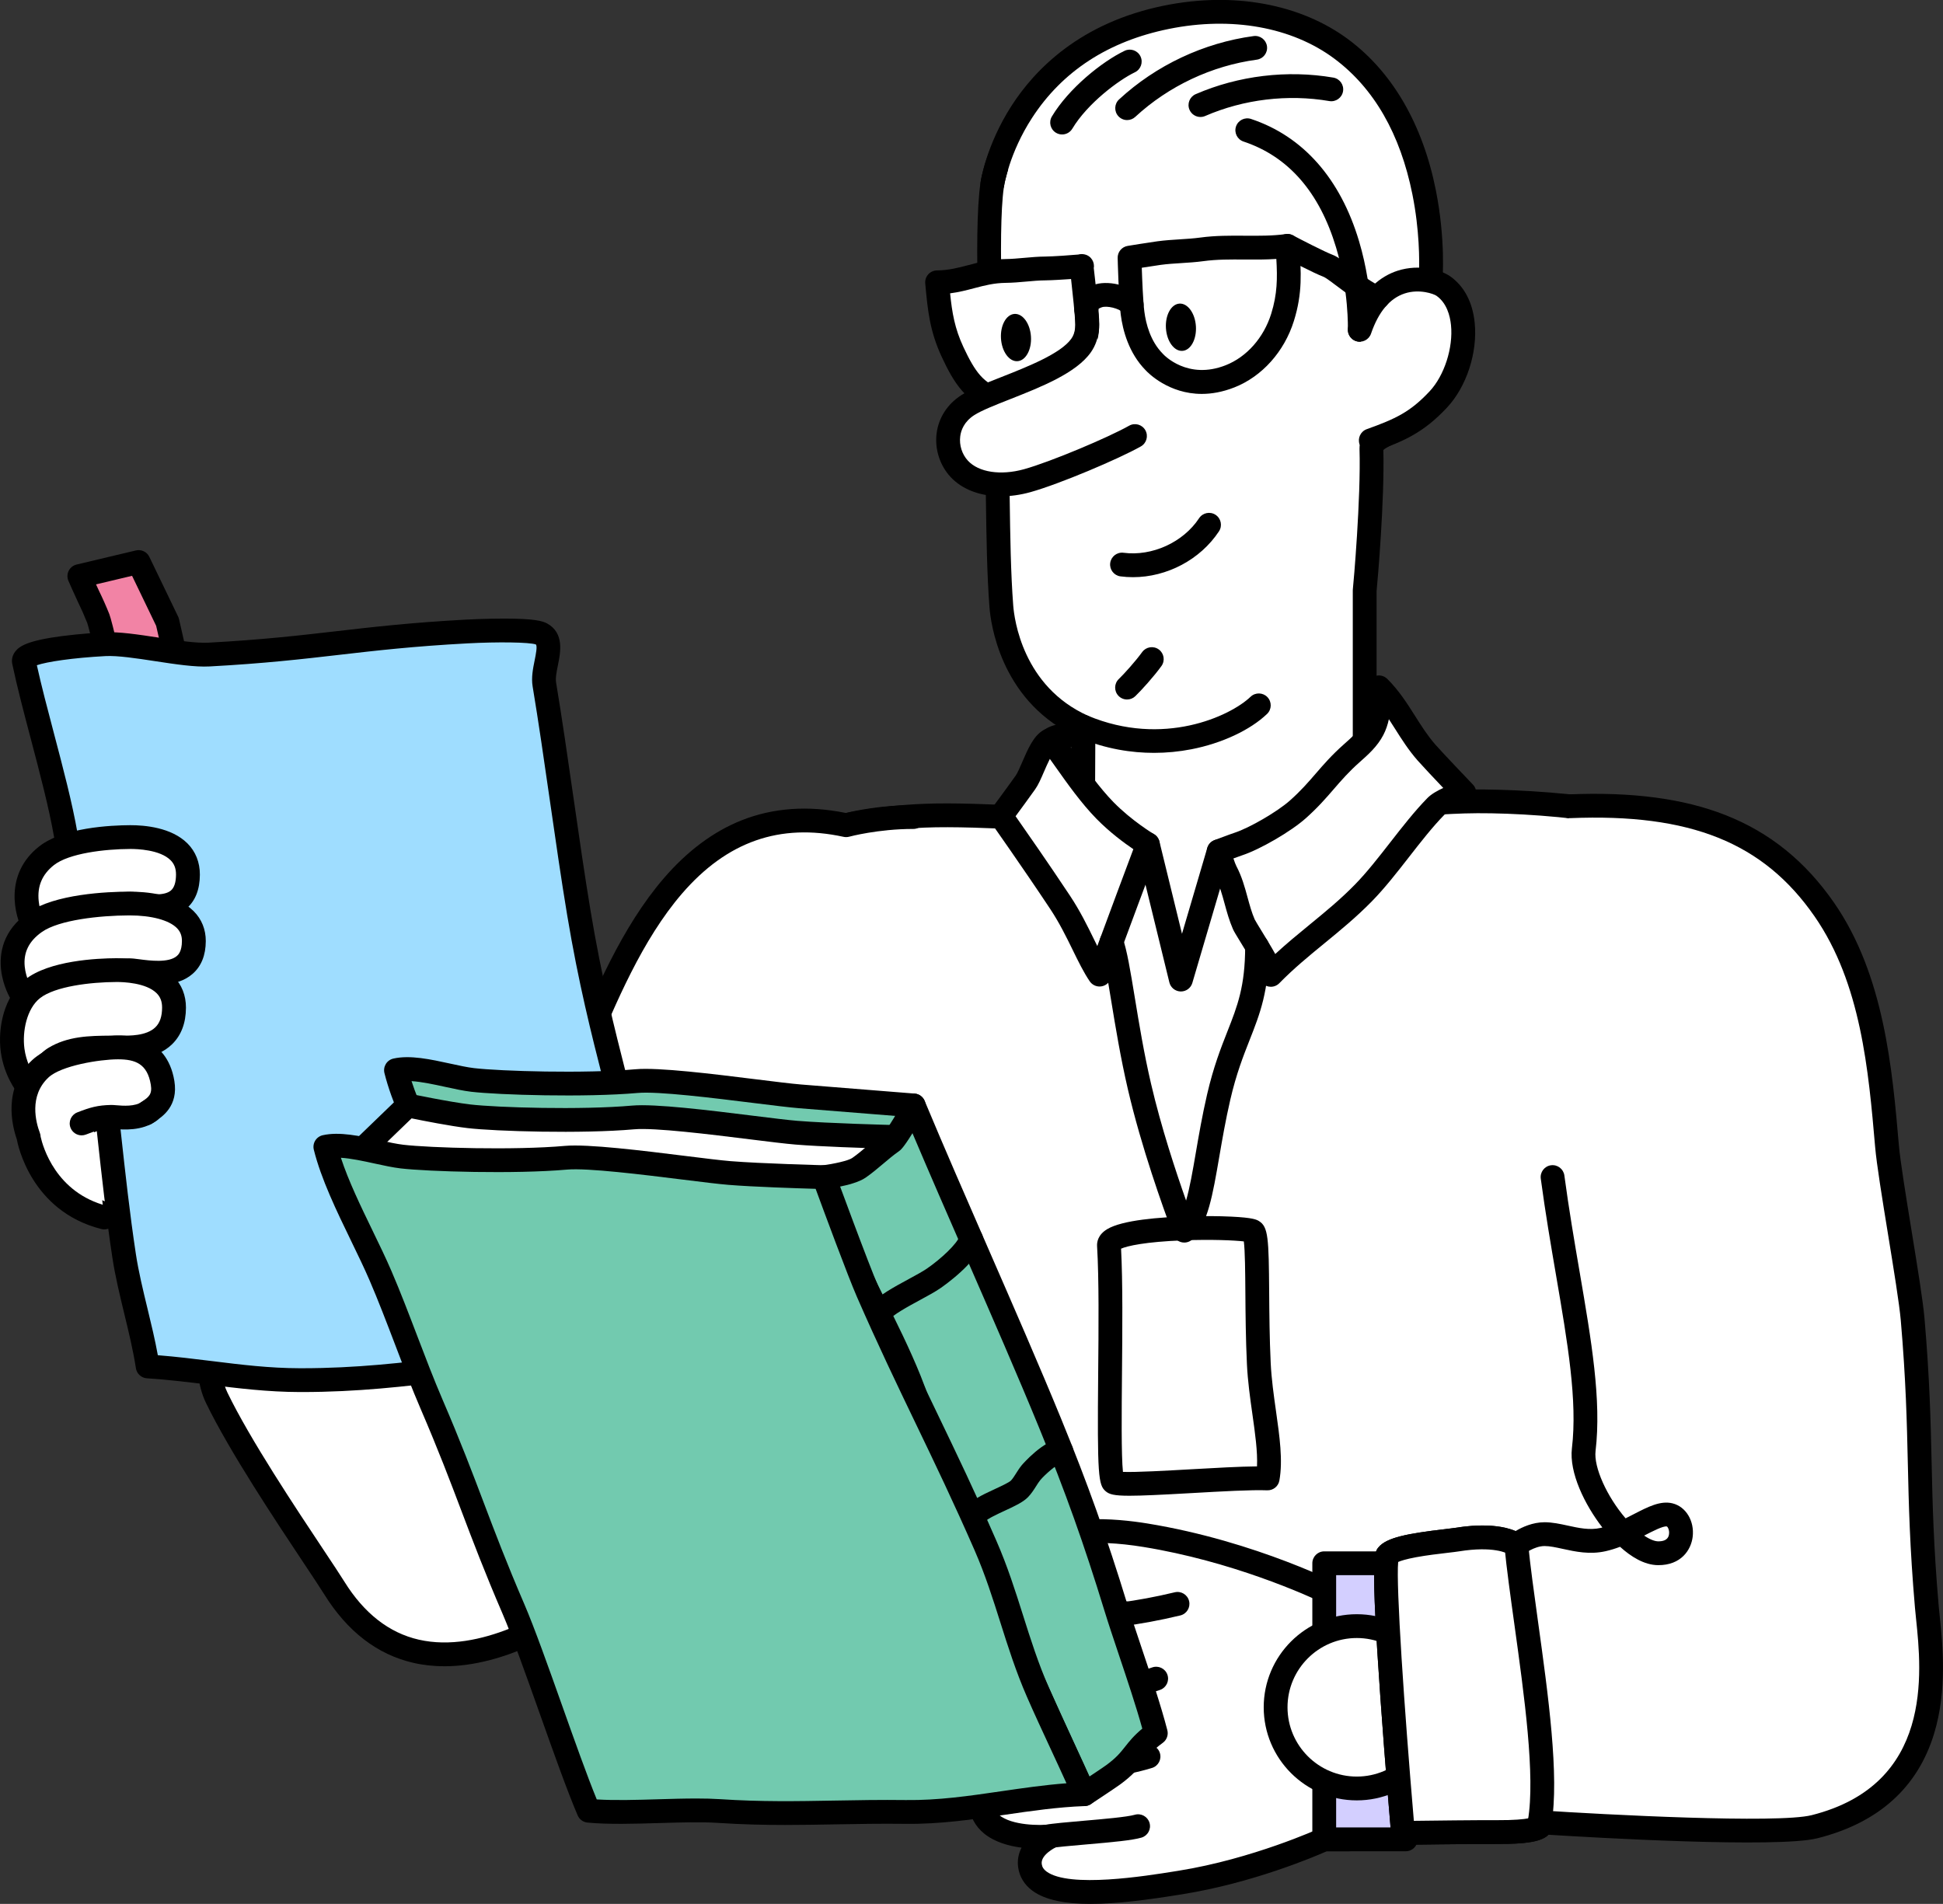 <svg width="748" height="733" viewBox="0 0 748 733" fill="none" xmlns="http://www.w3.org/2000/svg">
<rect x="0" y="0" width="748" height="733" fill="#333333" stroke="none"/>
<g clip-path="url(#clip0_5492_11817)">
<path d="M403.412 290.543C402.445 290.544 401.503 290.237 400.722 289.667C398.676 288.179 398.222 285.313 399.71 283.265C403.175 278.496 409.374 278.41 414.843 278.335C417.456 278.299 420.159 278.262 421.907 277.702C424.317 276.931 426.896 278.259 427.667 280.67C428.439 283.08 427.111 285.66 424.701 286.432C421.652 287.408 418.255 287.454 414.97 287.5C412.322 287.537 407.89 287.598 407.123 288.654C406.698 289.24 406.14 289.717 405.495 290.045C404.85 290.374 404.137 290.544 403.413 290.543H403.412Z" fill="black"/>
<path d="M325.731 317.704C325.731 317.704 325.485 342.72 325.381 353.008C324.64 426.012 307.158 488.934 300.04 558.735C298.53 573.545 308.488 592.832 307.659 607.947C306.966 620.575 300.041 633.337 300.04 646.279C300.04 682.882 322.058 680.206 321.942 691.653C453.365 692.441 561.026 693.23 692.45 694.018C679.376 588.43 690.064 482.842 676.99 377.254C674.725 358.959 671.738 339.154 658.504 326.324C642.871 311.167 585.483 307.917 563.721 308.589C534.664 309.487 494.907 315.268 454.622 316.203C417.521 317.065 379.687 313.073 355.748 314.053C338.423 314.762 325.731 317.704 325.731 317.704Z" fill="white"/>
<path d="M692.45 698.601H692.422C626.71 698.207 565.937 697.806 507.166 697.418C448.396 697.031 387.625 696.63 321.915 696.237C321.312 696.233 320.715 696.11 320.16 695.875C319.604 695.64 319.1 695.298 318.677 694.868C318.254 694.438 317.92 693.928 317.694 693.369C317.468 692.809 317.355 692.211 317.361 691.607C317.379 689.858 316.153 688.706 312.646 685.858C305.802 680.301 295.459 671.902 295.459 646.279C295.459 638.783 297.518 631.572 299.508 624.599C301.194 618.697 302.786 613.122 303.084 607.696C303.447 601.072 301.366 592.973 299.355 585.14C297.027 576.08 294.621 566.711 295.482 558.27C298.233 531.286 302.582 504.984 306.787 479.548C313.453 439.229 320.346 397.538 320.799 352.961C320.903 342.674 321.149 317.659 321.149 317.659C321.159 316.631 321.514 315.636 322.157 314.835C322.801 314.033 323.695 313.471 324.696 313.239C325.231 313.115 338.008 310.192 355.561 309.474C367.106 309.001 381.334 309.642 397.809 310.386C415.316 311.175 435.159 312.068 454.516 311.621C476.748 311.104 499.266 309.062 519.133 307.259C535.281 305.794 550.533 304.411 563.58 304.008C579.648 303.514 643.389 305.285 661.693 323.032C675.547 336.463 678.985 356.077 681.537 376.689C688.106 429.738 688.714 483.547 689.302 535.584C689.887 587.368 690.492 640.915 696.997 693.454C697.077 694.098 697.019 694.752 696.827 695.373C696.635 695.993 696.313 696.565 695.883 697.052C695.453 697.539 694.925 697.928 694.333 698.195C693.741 698.462 693.099 698.6 692.45 698.6V698.601ZM325.712 687.093C389.994 687.48 449.571 687.873 507.227 688.253C564.443 688.63 623.559 689.02 687.281 689.404C681.295 638.036 680.707 586.032 680.138 535.689C679.553 483.904 678.949 430.357 672.443 377.817C670.1 358.894 667.027 340.969 655.316 329.615C641.87 316.579 588.247 312.416 563.863 313.17C551.09 313.565 535.969 314.936 519.961 316.389C499.95 318.204 477.269 320.261 454.729 320.785C435.061 321.244 415.051 320.339 397.397 319.543C381.134 318.809 367.088 318.176 355.936 318.632C344.529 319.099 335.112 320.574 330.277 321.466C330.204 328.825 330.043 345.216 329.963 353.054C329.504 398.338 322.552 440.383 315.83 481.044C311.647 506.341 307.322 532.5 304.599 559.201C303.905 566.015 306.104 574.578 308.231 582.86C310.417 591.366 312.676 600.162 312.235 608.199C311.881 614.651 310.071 620.988 308.321 627.117C306.419 633.776 304.623 640.065 304.623 646.279C304.623 667.537 312.274 673.75 318.422 678.742C321.334 681.106 324.317 683.528 325.712 687.093L325.712 687.093ZM81.269 521.243C79.333 521.243 77.534 520.005 76.909 518.062C76.134 515.653 77.458 513.071 79.867 512.296C96.26 507.021 121.737 488.883 144.214 472.881C153.332 466.39 161.944 460.258 169.25 455.496C171.369 454.115 174.208 454.712 175.59 456.833C176.972 458.954 176.373 461.793 174.253 463.175C167.105 467.835 158.567 473.913 149.528 480.348C126.509 496.737 100.417 515.312 82.674 521.022C82.207 521.172 81.734 521.243 81.269 521.243Z" fill="black"/>
<path d="M351.607 314.557C337.191 314.557 325.731 317.705 325.731 317.705C243.747 299.875 227.679 418.645 207.339 437.31C183.648 459.052 188.716 498.6 194.166 509.243C199.326 519.319 212.275 512.011 209.268 502.315C207.573 496.853 196.291 496.571 189.032 488.002C183.506 481.477 183.498 472.799 180.472 467.049C177.774 461.923 171.752 459.336 171.752 459.336C171.752 459.336 173.38 452.053 163.077 438.206C160.167 434.294 150.242 418.197 145.474 417.176C140.774 416.17 53.31 471.87 53.31 471.87C53.31 471.87 65.312 494.102 70.266 503.719C80.011 522.636 81.27 516.659 81.27 516.659C81.27 516.659 78.718 528.412 83.436 538.164C95.155 562.388 122.209 600.926 128.679 611.341C158.175 658.824 208.032 627.489 223.274 617.788C241.527 606.171 261.673 572.572 282.356 540.173C291.438 525.949 299.549 514.036 306.586 503.588C317.852 486.864 312.755 471.528 326.614 459.335" fill="white"/>
<path d="M171.1 641.511C167.147 641.511 163.155 641.111 159.179 640.205C145.292 637.039 133.72 628.141 124.786 613.759C123.245 611.277 120.476 607.114 116.969 601.843C106.249 585.727 88.306 558.753 79.311 540.159C75.928 533.166 75.771 525.44 76.142 520.571C73.331 518.378 70.279 513.751 66.193 505.818C61.316 496.35 49.398 474.269 49.279 474.047C48.728 473.028 48.584 471.838 48.876 470.716C49.167 469.595 49.873 468.626 50.85 468.004C51.069 467.864 73.004 453.901 95.231 440.241C141.699 411.683 143.893 412.147 146.433 412.695C151.18 413.711 156.204 420.012 164.388 432.056C165.378 433.512 166.232 434.769 166.753 435.47C174.171 445.439 176.049 452.562 176.379 456.621C178.873 458.154 182.4 460.871 184.527 464.913C185.214 466.219 185.76 467.609 186.232 469.029C188.182 457.638 193.011 444.239 204.242 433.933C209.042 429.528 214.217 417.128 220.209 402.771C228.737 382.336 239.351 356.905 255.585 338.082C264.606 327.622 274.645 320.141 285.424 315.849C297.625 310.99 311.149 310.032 325.634 313C328.948 312.192 339.186 309.974 351.607 309.974C354.138 309.974 356.189 312.026 356.189 314.557C356.189 317.087 354.138 319.14 351.607 319.14C338.039 319.14 327.051 322.094 326.941 322.125C326.229 322.319 325.48 322.339 324.759 322.182C300.191 316.84 279.834 323.999 262.524 344.069C247.245 361.785 236.944 386.468 228.666 406.302C221.993 422.291 216.723 434.918 210.437 440.687C196.898 453.112 193.649 471.999 194.236 486.796C197.051 489.337 200.432 490.901 203.478 492.31C207.774 494.297 212.217 496.352 213.644 500.956C216.077 508.799 211.453 515.452 205.867 517.73C200.718 519.83 193.844 518.665 190.088 511.331C187.983 507.221 185.998 499.74 185.291 490.669C181.416 485.947 179.968 480.611 178.688 475.892C177.998 473.349 177.346 470.947 176.418 469.182C174.854 466.213 171.2 464.1 169.924 463.537C167.82 462.609 166.618 460.618 167.252 458.429C167.304 457.627 167.377 451.661 159.401 440.941C158.763 440.084 157.901 438.814 156.809 437.208C154.906 434.407 152.299 430.571 149.769 427.332C147.226 424.076 145.712 422.644 144.934 422.027C136.574 425.416 96.186 450.068 59.366 473.45C63.014 480.23 70.654 494.466 74.339 501.62C77.492 507.74 79.491 510.709 80.611 512.122C81.15 512.044 81.698 512.063 82.229 512.177C84.699 512.705 86.275 515.132 85.754 517.604L85.748 517.632C85.729 517.724 83.615 528.012 87.561 536.167C96.283 554.197 114.009 580.844 124.599 596.766C128.15 602.103 130.954 606.319 132.57 608.922C140.165 621.148 149.803 628.667 161.215 631.268C185.031 636.7 211.028 620.15 220.815 613.921C236.431 603.982 254.751 575.109 272.469 547.185C274.473 544.023 276.482 540.864 278.495 537.707C286.456 525.237 293.684 514.523 300.061 505.07L302.787 501.027C307.38 494.209 309.019 487.497 310.603 481.006C312.696 472.436 314.859 463.574 323.588 455.894C325.488 454.223 328.384 454.408 330.055 456.308C331.726 458.209 331.541 461.105 329.641 462.776C323.077 468.551 321.501 475.007 319.506 483.18C317.813 490.114 315.894 497.973 310.387 506.149L307.657 510.197C301.31 519.604 294.117 530.267 286.218 542.64C284.209 545.788 282.204 548.947 280.206 552.097C261.11 582.192 243.073 610.618 225.734 621.654C216.605 627.464 194.536 641.51 171.1 641.511ZM195.618 498.695C196.366 502.399 197.315 505.34 198.243 507.153C199.307 509.231 200.707 509.933 202.406 509.243C203.909 508.63 205.812 506.641 204.891 503.673C204.591 502.925 201.363 501.432 199.63 500.63C198.365 500.045 197.011 499.418 195.618 498.695Z" fill="black"/>
<path d="M29.349 356.137C29.349 356.137 89.472 365.233 99.366 360.177C112.981 353.219 128.187 318.964 138.127 311.578C147.827 304.371 156.858 309.144 157.441 321.391C157.852 330.043 137.481 375.225 137.481 375.225C137.481 375.225 132.75 385.223 135.581 400.688C137.883 413.265 147.174 434.074 147.174 434.074C147.174 434.074 96.162 470.726 65.056 473.735C53.31 474.872 29.349 461.502 29.349 461.502V356.137Z" fill="white"/>
<path d="M63.638 478.383C50.591 478.383 29.577 466.877 27.117 465.504C26.404 465.107 25.811 464.526 25.398 463.822C24.985 463.119 24.767 462.318 24.767 461.502V356.137C24.767 355.477 24.91 354.825 25.185 354.226C25.46 353.626 25.861 353.093 26.361 352.663C26.861 352.232 27.449 351.915 28.083 351.733C28.716 351.55 29.382 351.507 30.035 351.606C30.184 351.629 45.169 353.886 61.14 355.497C90.8 358.489 96.45 356.521 97.282 356.096C103.949 352.688 112.346 339.663 119.093 329.197C125.191 319.737 130.457 311.568 135.396 307.899C141.283 303.524 147.664 302.437 152.902 304.917C158.326 307.486 161.649 313.411 162.018 321.174C162.448 330.221 146.543 366.275 141.658 377.11L141.623 377.186C141.594 377.249 137.59 386.214 140.088 399.863C142.266 411.761 151.267 432.003 151.358 432.205C151.788 433.169 151.873 434.251 151.598 435.27C151.322 436.289 150.704 437.181 149.847 437.797C147.724 439.322 97.465 475.204 65.497 478.297C64.879 478.355 64.259 478.384 63.638 478.383ZM33.931 458.766C41.615 462.792 57.048 469.903 64.615 469.174C89.942 466.723 130.205 440.195 141.483 432.456C138.696 425.873 132.893 411.454 131.074 401.514C128.096 385.244 132.849 374.333 133.311 373.325C143.1 351.611 153.089 326.334 152.864 321.608C152.663 317.401 151.212 314.258 148.98 313.201C146.902 312.218 143.942 312.966 140.859 315.256C137.256 317.933 131.938 326.184 126.794 334.163C118.692 346.732 110.314 359.728 101.45 364.257C99.43 365.29 94.064 368.033 60.187 364.612C49.772 363.561 39.778 362.24 33.931 361.425V458.765L33.931 458.766Z" fill="black"/>
<path d="M91.064 419.136C90.232 419.136 89.415 418.91 88.701 418.482C87.988 418.053 87.405 417.438 87.014 416.703C83.278 409.674 82.097 397.943 83.854 385.325C84.73 379.033 87.716 363.639 96.502 356.599C98.477 355.017 101.361 355.336 102.943 357.311C104.525 359.287 104.206 362.171 102.231 363.753C97.981 367.159 94.417 375.908 92.93 386.589C91.474 397.044 92.328 407.175 95.106 412.4C96.294 414.635 95.445 417.41 93.211 418.598C92.551 418.951 91.813 419.135 91.064 419.135L91.064 419.136Z" fill="black"/>
<path d="M20.617 328.616C28.625 322.267 46.177 321.417 52.806 321.391C58.28 321.371 74.987 322.366 74.947 335.861C74.895 353.023 56.822 347.055 53.014 347.119C44.538 347.262 35.917 348.991 28.688 353.418C25.425 355.417 15.929 356.137 15.929 356.137C15.929 356.137 6.736 339.621 20.617 328.616Z" fill="white"/>
<path d="M15.928 360.72C15.112 360.72 14.311 360.502 13.607 360.088C12.904 359.674 12.324 359.08 11.927 358.366C8.092 351.477 4.378 335.643 17.771 325.024C27.018 317.693 45.341 316.836 52.79 316.808C58.329 316.788 68.592 317.669 74.742 323.815C77.888 326.959 79.543 331.129 79.529 335.874C79.512 341.617 77.782 346.009 74.388 348.929C68.545 353.955 59.83 352.663 55.148 351.968C54.404 351.857 53.384 351.706 53.073 351.702C44.341 351.848 36.935 353.741 31.081 357.326C27.178 359.717 18.762 360.518 16.276 360.707C16.161 360.715 16.045 360.72 15.928 360.719V360.72ZM23.463 332.208C18.949 335.787 17.04 340.31 17.626 346.037C17.833 348.055 18.324 349.858 18.8 351.227C22.034 350.8 25.282 350.131 26.296 349.51C33.565 345.058 42.529 342.712 52.937 342.537C53.927 342.53 55.059 342.689 56.493 342.901C59.727 343.381 65.746 344.274 68.412 341.98C69.7 340.873 70.356 338.81 70.365 335.847C70.373 333.501 69.705 331.738 68.265 330.299C64.21 326.247 55.426 325.975 52.825 325.974C42.86 326.012 29.191 327.667 23.463 332.208Z" fill="black"/>
<path d="M16.216 354.232C25.208 347.883 44.916 347.032 52.36 347.007C58.506 346.987 77.265 347.982 77.22 361.477C77.162 378.639 56.869 372.671 52.593 372.735C43.076 372.877 33.395 374.607 25.278 379.034C21.614 381.032 10.952 381.753 10.952 381.753C10.952 381.753 0.629 365.237 16.216 354.232Z" fill="white"/>
<path d="M10.951 386.336C10.174 386.335 9.41 386.138 8.731 385.761C8.051 385.384 7.479 384.841 7.067 384.182C6.747 383.67 3.917 378.992 3.187 372.642C2.469 366.389 3.689 357.468 13.573 350.487C23.762 343.293 44.081 342.452 52.345 342.424C58.792 342.415 70.544 343.35 77.142 349.949C80.206 353.014 81.817 357.005 81.802 361.492C81.784 366.953 80.075 371.208 76.722 374.137C70.452 379.617 60.869 378.351 55.143 377.594C54.21 377.47 53.052 377.317 52.674 377.317H52.661C42.656 377.467 34.181 379.398 27.472 383.057C23.145 385.417 13.21 386.194 11.262 386.325C11.158 386.332 11.055 386.335 10.952 386.335L10.951 386.336ZM52.572 351.59H52.375C41.032 351.628 25.447 353.323 18.858 357.976C9.952 364.264 11.934 372.791 13.637 376.912C17.626 376.477 21.766 375.73 23.085 375.01C31.112 370.632 41.017 368.324 52.524 368.152C53.543 368.144 54.781 368.3 56.343 368.506C60.257 369.022 67.543 369.986 70.693 367.234C71.17 366.817 72.624 365.546 72.638 361.461C72.645 359.385 72.017 357.786 70.662 356.431C67.626 353.395 60.872 351.589 52.572 351.589V351.59Z" fill="black"/>
<path d="M15.273 379.903C23.281 373.554 40.833 372.703 47.462 372.678C52.936 372.658 69.643 373.653 69.602 387.148C69.551 404.31 51.736 402.424 47.927 402.488C39.451 402.63 30.877 402.196 23.648 406.624C20.386 408.622 12.944 416.99 12.944 416.99C12.944 416.99 8.68 411.713 7.6 403.519C6.578 395.775 8.528 385.251 15.272 379.903L15.273 379.903Z" fill="white"/>
<path d="M12.945 421.572C12.908 421.572 12.872 421.572 12.836 421.571C12.171 421.555 11.518 421.395 10.921 421.101C10.324 420.807 9.799 420.387 9.381 419.87C9.174 419.614 4.293 413.483 3.057 404.118C1.846 394.935 4.273 382.776 12.427 376.311C21.672 368.982 39.996 368.124 47.444 368.095C53.005 368.089 63.249 368.957 69.398 375.103C72.543 378.246 74.198 382.416 74.184 387.161C74.166 393.076 72.373 397.821 68.852 401.264C62.633 407.346 53.111 407.162 49.045 407.082C48.626 407.074 48.274 407.066 48.004 407.07C47.095 407.086 46.184 407.094 45.275 407.103C38.151 407.171 31.423 407.235 26.041 410.531C24.193 411.663 19.271 416.77 16.367 420.035C15.937 420.518 15.41 420.905 14.82 421.17C14.23 421.435 13.591 421.572 12.944 421.572L12.945 421.572ZM18.119 383.495C13.044 387.518 11.271 396.312 12.143 402.919C12.467 405.377 13.138 407.533 13.858 409.28C16.319 406.749 19.254 403.942 21.257 402.715C28.801 398.095 37.131 398.015 45.188 397.938C46.075 397.929 46.963 397.921 47.851 397.906C48.207 397.901 48.672 397.908 49.224 397.918C52.388 397.982 58.973 398.107 62.446 394.711C64.169 393.026 65.011 390.547 65.021 387.134C65.029 384.788 64.361 383.026 62.922 381.587C58.867 377.534 50.096 377.25 47.481 377.261C37.516 377.3 23.847 378.956 18.12 383.495L18.119 383.495Z" fill="black"/>
<path d="M58.754 427.925C60.766 426.323 66.516 424.101 65.209 416.128C63.026 402.811 52.538 402.467 47.927 402.488C42.343 402.514 24.974 404.395 18.228 410.743C8.423 419.972 12.284 433.069 13.787 437.06L13.726 437.071C13.726 437.071 19.877 457.527 42.823 468.055L38.474 431.797L58.754 427.925Z" fill="white"/>
<path d="M42.826 472.639C42.452 472.639 42.072 472.593 41.692 472.496C14.613 465.599 9.55 439.759 9.221 437.905C7.377 432.601 3.797 418.034 15.089 407.405C24.643 398.412 47.679 397.905 47.907 397.904C51.159 397.892 55.422 398.14 59.54 400.212C63.371 402.141 68.249 406.339 69.732 415.385C71.323 425.094 65.07 429.211 62.4 430.97C62.095 431.171 61.75 431.398 61.609 431.51C59.63 433.088 56.747 432.76 55.17 430.779C53.595 428.799 53.921 425.916 55.901 424.339C56.366 423.969 56.849 423.651 57.361 423.314C59.888 421.649 61.289 420.53 60.689 416.869C59.361 408.767 54.709 407.07 48.123 407.07H47.949C41.05 407.101 26.267 409.471 21.369 414.081C13.814 421.192 16.549 431.39 18.076 435.443C18.253 435.912 18.351 436.407 18.368 436.907C19.167 440.516 24.115 458.56 43.954 463.613C46.407 464.237 47.888 466.732 47.264 469.185C46.737 471.258 44.873 472.638 42.827 472.638L42.826 472.639Z" fill="black"/>
<path d="M60.191 427.047C55.077 430.765 47.393 429.21 45.518 429.247C40.916 429.338 38.478 430.09 34.121 431.798" fill="white"/>
<path d="M34.122 436.382C32.292 436.382 30.563 435.277 29.855 433.47C28.932 431.113 30.093 428.455 32.449 427.531C37.392 425.593 40.287 424.767 45.427 424.665C46 424.658 46.627 424.707 47.419 424.774C49.955 424.989 54.677 425.389 57.497 423.34C59.544 421.852 62.409 422.304 63.897 424.352C65.385 426.4 64.932 429.266 62.885 430.754C57.305 434.811 50.105 434.2 46.645 433.907C46.245 433.873 45.746 433.831 45.586 433.829C41.65 433.908 39.773 434.505 35.793 436.065C35.261 436.274 34.694 436.382 34.122 436.382Z" fill="black"/>
<path d="M528.425 87.62C524.041 35.2 485.484 6.073 414.841 33.043C389.742 42.625 384.638 59.91 382.525 68.321C379.14 81.796 381.525 134.864 382.755 150.9C384.691 176.132 383.56 208.249 385.494 233.48C386.172 242.311 391.085 268.186 417.104 279.807L416.838 337.761L441.897 325.075L454.622 377.135L469.163 327.734L525.364 314.423V227.331C525.652 224.959 528.533 191.795 527.954 172.652C527.791 167.27 545.267 164.317 545.378 158.457C545.804 135.988 530.145 108.189 528.425 87.62Z" fill="white"/>
<path d="M454.623 381.718C454.587 381.718 454.552 381.718 454.516 381.716C453.508 381.693 452.537 381.338 451.751 380.707C450.966 380.075 450.411 379.202 450.172 378.223L438.817 331.771L418.906 341.85C418.206 342.205 417.427 342.373 416.643 342.34C415.859 342.307 415.096 342.073 414.429 341.66C413.761 341.247 413.211 340.67 412.83 339.984C412.45 339.297 412.252 338.525 412.255 337.74L412.509 282.691C384.98 268.694 381.373 239.667 380.925 233.831C379.947 221.072 379.742 206.422 379.543 192.254C379.346 178.228 379.143 163.723 378.186 151.25C377.091 136.981 374.386 81.911 378.08 67.205C379.983 59.632 385.035 39.516 413.207 28.761C449.519 14.898 480.121 14.745 501.701 28.319C519.904 39.769 530.724 60.143 532.99 87.238C533.712 95.869 537.122 106.087 540.731 116.905C545.391 130.87 550.209 145.31 549.959 158.543C549.85 164.314 543.757 167.306 538.382 169.946C536.545 170.849 533.588 172.301 532.553 173.239C533.046 192.505 530.358 223.625 529.945 227.581V314.423C529.945 315.455 529.597 316.457 528.957 317.266C528.317 318.076 527.423 318.645 526.419 318.883L472.807 331.581L459.017 378.429C458.738 379.378 458.159 380.211 457.367 380.804C456.575 381.397 455.612 381.717 454.623 381.718H454.623ZM441.897 320.492C442.923 320.492 443.92 320.836 444.727 321.47C445.534 322.104 446.105 322.99 446.348 323.987L455.033 359.515L464.768 326.44C464.996 325.664 465.425 324.963 466.012 324.407C466.598 323.851 467.322 323.46 468.108 323.274L520.782 310.799V227.331C520.782 227.146 520.793 226.961 520.816 226.777C521.045 224.892 523.951 191.83 523.374 172.79C523.205 167.19 528.868 164.408 534.344 161.718C536.305 160.755 539.861 159.008 540.803 157.937C540.905 146.378 536.399 132.873 532.04 119.807C528.251 108.453 524.672 97.728 523.859 88.003C521.843 63.891 512.494 45.935 496.823 36.079C477.776 24.099 449.993 24.529 416.475 37.325C392.761 46.378 388.702 62.538 386.969 69.438C383.856 81.828 385.988 133.138 387.324 150.549C388.303 163.308 388.508 177.958 388.707 192.126C388.903 206.152 389.107 220.657 390.064 233.13C390.456 238.244 393.694 264.331 418.973 275.622C419.785 275.985 420.473 276.575 420.955 277.322C421.437 278.069 421.691 278.939 421.687 279.828L421.455 330.288L439.829 320.986C440.471 320.662 441.179 320.493 441.898 320.493L441.897 320.492Z" fill="black"/>
<path d="M444.228 289.852C435.765 289.852 425.836 288.428 415.337 284.035C413.002 283.059 411.901 280.374 412.878 278.039C413.854 275.704 416.538 274.603 418.873 275.579C447.71 287.644 473.482 275.847 481.445 268.244C483.275 266.496 486.176 266.564 487.923 268.394C489.67 270.225 489.603 273.126 487.772 274.874C481.251 281.1 470.374 286.18 458.678 288.461C453.917 289.386 449.078 289.853 444.227 289.853L444.228 289.852ZM433.887 269.307C433.27 269.308 432.659 269.184 432.091 268.942C431.524 268.7 431.011 268.346 430.584 267.901C428.829 266.078 428.885 263.176 430.709 261.421C432.762 259.446 437.173 254.549 439.692 251.061C441.174 249.01 444.039 248.549 446.089 250.032C448.141 251.514 448.601 254.379 447.119 256.43C444.151 260.538 439.371 265.805 437.062 268.027C436.21 268.85 435.071 269.309 433.886 269.307L433.887 269.307Z" fill="black"/>
<path d="M384.177 62.661C387.724 60.68 391.412 75.4 398.954 73.633C426.539 67.172 475.671 46.601 485.935 53.548C500.067 63.113 508.733 79.2 512.776 95.782C516.819 112.364 519.932 132.811 524.852 123.403C535.026 103.955 550.74 107.629 550.74 107.629C550.74 107.629 555.64 48.084 516.368 18.868C497.566 4.881 472.082 2.105 449.094 6.643C400.786 16.18 384.177 62.661 384.177 62.661Z" fill="white"/>
<path d="M523.47 131.553C522.856 131.553 522.248 131.429 521.682 131.189C521.116 130.949 520.605 130.598 520.178 130.157C519.75 129.715 519.416 129.192 519.195 128.619C518.974 128.046 518.871 127.434 518.891 126.82C518.895 126.675 519.295 111.719 514.355 95.285C507.94 73.945 495.953 60.222 478.727 54.498C476.326 53.7 475.025 51.106 475.823 48.703C476.622 46.301 479.214 45.002 481.616 45.799C501.628 52.449 516.009 68.735 523.206 92.897C526.134 102.726 527.313 111.917 527.777 118.297L546.28 105.173C546.449 100.538 546.512 88.672 543.739 74.856C539.054 51.521 528.925 33.922 513.634 22.546C497.311 10.403 474.12 6.244 450.005 11.134C426.734 15.854 409.007 27.374 397.32 45.374C388.52 58.926 386.592 71.307 386.573 71.431C386.2 73.929 383.875 75.657 381.374 75.293C378.874 74.924 377.143 72.607 377.506 70.106C377.589 69.535 379.645 55.935 389.395 40.752C398.38 26.76 415.873 8.704 448.184 2.151C474.847 -3.254 500.696 1.498 519.103 15.191C536.086 27.825 547.73 47.923 552.775 73.311C556.541 92.261 555.359 107.371 555.307 108.005C555.252 108.671 555.052 109.317 554.721 109.898C554.39 110.479 553.936 110.981 553.391 111.367L526.121 130.708C525.347 131.258 524.42 131.553 523.471 131.553H523.47Z" fill="black"/>
<path d="M523.471 126.97C532.207 101.494 552.081 107.61 555.654 110.135C567.777 118.703 564.297 142.487 553.69 153.808C545.498 162.55 538.987 165.491 527.714 169.545" fill="white"/>
<path d="M527.714 174.129C525.836 174.129 524.074 172.964 523.402 171.095C522.546 168.713 523.783 166.088 526.164 165.232C537.218 161.256 542.846 158.677 550.346 150.673C556.014 144.626 559.482 133.894 558.594 125.155C558.228 121.552 556.961 116.671 553.009 113.878C551.958 113.142 546.451 111.125 540.773 112.977C535.05 114.843 530.686 120.052 527.804 128.456C526.983 130.85 524.379 132.126 521.983 131.305C519.59 130.483 518.315 127.877 519.136 125.483C523.964 111.406 532.054 106.163 537.992 104.243C546.623 101.451 555.028 104.08 558.298 106.392C563.654 110.178 566.91 116.346 567.711 124.228C568.88 135.731 564.589 148.878 557.033 156.942C547.899 166.689 540.449 169.835 529.264 173.857C528.767 174.036 528.243 174.128 527.714 174.129ZM408.878 51.77C408.05 51.77 407.237 51.545 406.527 51.118C404.357 49.817 403.652 47.002 404.952 44.831C411.416 34.041 424.197 23.758 432.941 19.559C435.222 18.464 437.96 19.426 439.054 21.708C440.149 23.99 439.188 26.727 436.906 27.823C430.632 30.834 418.636 39.82 412.812 49.542C412.405 50.222 411.829 50.785 411.139 51.175C410.449 51.566 409.67 51.771 408.878 51.77L408.878 51.77ZM433.922 46.229C433.289 46.23 432.664 46.099 432.085 45.846C431.505 45.593 430.985 45.222 430.556 44.757C428.839 42.898 428.952 39.998 430.81 38.28C445.024 25.136 463.417 16.473 482.601 13.887C485.109 13.548 487.416 15.309 487.754 17.817C488.091 20.326 486.332 22.633 483.825 22.971C466.491 25.307 449.873 33.135 437.031 45.01C436.186 45.794 435.075 46.229 433.922 46.228L433.922 46.229ZM462.136 45.037C461.242 45.037 460.367 44.776 459.62 44.285C458.873 43.795 458.285 43.096 457.93 42.276C456.923 39.953 457.989 37.255 460.311 36.248C476.781 29.106 495.596 26.843 513.287 29.876C515.782 30.304 517.457 32.673 517.029 35.168C516.602 37.663 514.233 39.338 511.74 38.911C495.781 36.176 478.811 38.216 463.956 44.658C463.381 44.908 462.762 45.037 462.135 45.037L462.136 45.037ZM462.652 151.655C449.918 151.655 442.037 143.622 441.01 142.514C434.545 135.913 432.244 127.241 431.453 121.12C430.667 115.033 430.285 99.952 430.269 99.313C430.242 98.207 430.615 97.129 431.32 96.277C432.026 95.425 433.015 94.857 434.107 94.677C434.423 94.626 441.9 93.399 445.56 92.9C448.449 92.507 451.346 92.324 454.146 92.147C456.908 91.972 459.517 91.807 462.079 91.459C467.852 90.672 473.614 90.712 479.184 90.75C484.678 90.786 489.865 90.823 494.991 90.125C495.612 90.04 496.244 90.084 496.847 90.253C497.451 90.422 498.013 90.714 498.499 91.11C498.985 91.505 499.385 91.996 499.674 92.552C499.963 93.109 500.135 93.718 500.179 94.344C500.906 104.646 501.48 112.782 498.119 123.545C494.421 135.385 485.85 144.958 475.193 149.151C470.623 150.95 466.423 151.655 462.652 151.655H462.652ZM439.55 103.083C439.716 107.994 440.049 116.141 440.542 119.945C441.155 124.689 442.876 131.35 447.598 136.141C447.652 136.196 447.704 136.252 447.755 136.309C448.114 136.7 457.211 146.376 471.839 140.621C479.939 137.434 486.494 130.028 489.372 120.811C491.737 113.238 491.795 107.116 491.354 99.693C487.223 99.97 483.123 99.944 479.122 99.915C473.629 99.88 468.441 99.842 463.315 100.54C460.425 100.934 457.527 101.117 454.725 101.294C451.965 101.468 449.358 101.633 446.797 101.982C444.941 102.234 441.969 102.698 439.551 103.082L439.55 103.083Z" fill="black"/>
<path d="M384.899 154.168C375.396 151.787 371.174 145.031 366.756 135.597C362.422 126.341 361.698 118.934 360.754 108.693C370.932 108.583 376.949 104.429 387.127 104.319C392.216 104.264 397.335 103.393 402.425 103.355C406.289 103.326 418.244 102.437 416.361 102.404C416.361 102.404 418.332 118.901 418.56 124.86C418.826 131.834 414.358 138.867 410.663 144.49C410.663 144.49 402.393 158.552 384.899 154.168H384.899Z" fill="white"/>
<path d="M391.376 159.582C388.999 159.582 386.465 159.286 383.785 158.614C371.951 155.648 367.015 146.954 362.607 137.541C357.881 127.449 357.136 119.358 356.191 109.114C356.133 108.484 356.206 107.848 356.406 107.247C356.606 106.647 356.928 106.094 357.352 105.624C357.776 105.154 358.293 104.776 358.87 104.516C359.447 104.256 360.071 104.118 360.704 104.111C365.225 104.062 368.892 103.096 372.773 102.075C377.024 100.956 381.42 99.798 387.077 99.737C389.414 99.711 391.779 99.499 394.284 99.274C396.912 99.037 399.63 98.793 402.391 98.772C405.343 98.75 412.738 98.228 415.087 98.001C415.527 97.874 415.984 97.813 416.441 97.821C419.51 97.875 421.154 100.244 421.142 102.447C421.142 102.544 421.134 102.818 421.067 103.186C421.544 107.272 422.943 119.55 423.139 124.685C423.468 133.298 418.124 141.479 414.549 146.919C411.598 151.853 403.516 159.582 391.376 159.582ZM386.012 149.723C399.833 153.188 406.454 142.592 406.729 142.139C406.768 142.073 406.792 142.036 406.833 141.973C409.767 137.509 414.199 130.763 413.981 125.036C413.835 121.216 412.922 112.691 412.327 107.42C411.945 107.448 411.552 107.475 411.151 107.503C409.736 107.601 404.927 107.92 402.458 107.938C400.075 107.956 397.661 108.173 395.104 108.403C392.533 108.634 389.874 108.873 387.176 108.902C382.655 108.951 378.988 109.916 375.106 110.938C372.181 111.709 369.187 112.497 365.761 112.934C366.523 120.38 367.535 126.455 370.905 133.653C375.321 143.083 378.708 147.892 386.012 149.723H386.012Z" fill="black"/>
<path d="M418.237 123.954C418.06 123.954 417.882 123.944 417.702 123.923C415.189 123.631 413.388 121.356 413.68 118.842C414.228 114.123 416.29 111.495 420.797 109.771C426.218 107.696 434.89 109.73 438.99 114.04C440.734 115.874 440.662 118.774 438.829 120.519C436.995 122.263 434.095 122.192 432.351 120.358C430.793 118.72 426.073 117.564 424.071 118.331C423.41 118.584 423.098 118.762 422.971 118.846C422.929 118.98 422.854 119.284 422.782 119.899C422.512 122.234 420.531 123.954 418.237 123.954ZM530.398 119.137C530.008 119.137 529.611 119.086 529.216 118.981C524.932 117.84 519.587 113.825 514.871 110.283C513.048 108.913 510.556 107.041 509.765 106.676C505.486 105.045 494.69 99.363 493.47 98.719C491.232 97.538 490.376 94.766 491.557 92.527C492.738 90.289 495.509 89.431 497.748 90.613C500.933 92.295 509.89 96.921 513.047 98.119C514.767 98.771 516.742 100.225 520.374 102.954C523.813 105.537 529.011 109.441 531.574 110.124C534.019 110.775 535.473 113.286 534.822 115.732C534.277 117.783 532.423 119.137 530.398 119.137L530.398 119.137Z" fill="black"/>
<path d="M391.689 139.059C394.876 138.859 397.205 134.624 396.891 129.599C396.577 124.573 393.739 120.661 390.552 120.86C387.365 121.06 385.036 125.295 385.35 130.32C385.664 135.346 388.502 139.258 391.689 139.059Z" fill="black"/>
<path d="M455.191 135.088C458.378 134.889 460.707 130.653 460.393 125.628C460.079 120.603 457.241 116.69 454.054 116.89C450.867 117.089 448.538 121.324 448.852 126.35C449.166 131.375 452.004 135.287 455.191 135.088Z" fill="black"/>
<path d="M418.231 119.371C418.894 125.205 418.753 129.381 416.19 133.016C408.699 143.643 381.5 150.196 372.528 156.005C362.971 162.194 363.219 173.922 369.256 180.472C374.5 186.161 384.615 188.069 395.444 185.065C406.483 182.003 429.048 172.351 436.937 167.886" fill="white"/>
<path d="M385.435 191.071C377.423 191.071 370.403 188.478 365.888 183.579C361.795 179.139 359.807 172.889 360.568 166.862C361.329 160.841 364.692 155.619 370.039 152.157C373.584 149.862 379.088 147.691 385.461 145.178C395.674 141.15 408.384 136.137 412.446 130.375C413.987 128.188 414.31 125.444 413.678 119.887C413.392 117.373 415.199 115.102 417.713 114.816C420.228 114.537 422.498 116.337 422.783 118.853C423.387 124.171 423.715 130.295 419.935 135.657C414.293 143.659 400.761 148.996 388.822 153.705C383.151 155.941 377.795 158.054 375.018 159.852C371.122 162.375 369.953 165.682 369.659 168.012C369.232 171.391 370.341 174.888 372.625 177.366C376.76 181.852 385.237 183.14 394.219 180.649C404.505 177.795 426.767 168.375 434.68 163.897C436.883 162.648 439.678 163.425 440.924 165.628C442.171 167.832 441.395 170.627 439.193 171.874C430.772 176.639 407.775 186.399 396.668 189.481C392.816 190.55 389.025 191.071 385.434 191.071H385.435ZM436.165 222.214C434.558 222.214 432.95 222.112 431.348 221.903C428.839 221.575 427.071 219.274 427.399 216.764C427.726 214.254 430.027 212.483 432.535 212.814C443.543 214.252 455.506 208.782 461.62 199.512C463.013 197.398 465.856 196.816 467.968 198.209C470.08 199.603 470.663 202.446 469.269 204.558C462.06 215.491 449.192 222.214 436.165 222.214Z" fill="black"/>
<path d="M441.897 325.075C441.897 325.075 427.181 364.28 423.304 375.225C418.652 368.386 414.997 357.773 408.123 347.42C397.014 330.689 385.322 314.184 385.322 314.184C385.322 314.184 391.409 305.971 394.789 301.2C397.27 297.697 400.097 287.35 403.841 285.164C405.36 284.276 414.941 301.363 425.365 312.008C433.038 319.844 441.897 325.075 441.897 325.075Z" fill="white"/>
<path d="M423.303 379.808C422.556 379.808 421.821 379.625 421.16 379.276C420.5 378.927 419.936 378.421 419.515 377.804C417.194 374.391 415.157 370.226 412.999 365.816C410.588 360.888 407.856 355.302 404.306 349.956C393.365 333.478 381.7 316.998 381.584 316.834C381.025 316.045 380.73 315.101 380.74 314.135C380.751 313.169 381.066 312.231 381.641 311.455C381.702 311.373 387.738 303.227 391.051 298.551C391.693 297.645 392.659 295.41 393.511 293.437C395.656 288.474 397.874 283.342 401.531 281.206C405.434 278.924 408.523 282.815 409.685 284.278C410.889 285.793 412.399 287.93 414.147 290.403C418.006 295.863 423.291 303.34 428.638 308.801C435.768 316.082 444.146 321.082 444.229 321.131C445.156 321.68 445.86 322.537 446.218 323.553C446.575 324.569 446.564 325.678 446.187 326.687C446.039 327.078 431.442 365.976 427.622 376.757C427.306 377.65 426.72 378.422 425.947 378.969C425.173 379.515 424.249 379.809 423.302 379.809L423.303 379.808ZM390.971 314.247C394.754 319.636 403.556 332.258 411.939 344.885C415.822 350.733 418.695 356.605 421.23 361.787C421.639 362.622 422.036 363.436 422.427 364.225C426.88 352.118 433.524 334.361 436.308 326.931C432.87 324.61 427.255 320.487 422.091 315.214C416.231 309.23 410.702 301.406 406.664 295.694C405.86 294.556 404.972 293.299 404.158 292.177C403.329 293.82 402.494 295.75 401.922 297.074C400.742 299.804 399.723 302.162 398.527 303.85C396.329 306.952 393.053 311.42 390.971 314.247Z" fill="black"/>
<path d="M489.228 375.325C500.832 363.485 513.227 355.661 524.831 343.822C534.415 334.043 543.209 320.247 552.783 310.459C555.559 307.622 563.721 305.231 563.721 305.231C563.721 305.231 552.312 293.316 549.215 289.794C542.096 281.703 538.473 272.235 530.84 264.626C530.962 270.159 531.025 275.961 528.474 280.871C526.605 284.47 523.501 287.242 520.464 289.929C511.492 297.868 508.494 303.774 499.522 311.714C494.499 316.159 483.29 322.795 476.804 324.926C474.777 325.592 469.163 327.734 469.163 327.734C469.163 327.734 470.832 333.545 471.918 335.596C475.3 341.986 475.954 349.234 478.842 355.862C479.761 357.97 490.48 374.048 489.227 375.326L489.228 375.325Z" fill="white"/>
<path d="M489.228 379.908C488.028 379.91 486.876 379.439 486.02 378.598C485.561 378.148 485.202 377.607 484.966 377.01C484.73 376.412 484.622 375.771 484.65 375.129C483.696 372.74 479.626 366.096 477.816 363.142C475.894 360.004 475.028 358.58 474.642 357.693C473.216 354.421 472.314 351.119 471.441 347.925C470.442 344.272 469.5 340.821 467.869 337.741C466.623 335.388 465.06 330.047 464.76 329.001C464.442 327.897 464.551 326.714 465.064 325.687C465.577 324.659 466.457 323.862 467.53 323.453C467.763 323.364 473.269 321.265 475.374 320.573C481.066 318.703 491.721 312.5 496.487 308.283C500.744 304.515 503.553 301.265 506.528 297.825C509.569 294.307 512.714 290.67 517.43 286.497C520.123 284.114 522.908 281.65 524.41 278.759C526.482 274.769 526.364 269.434 526.26 264.729C526.24 263.814 526.493 262.915 526.988 262.146C527.483 261.377 528.197 260.774 529.037 260.414C529.878 260.054 530.806 259.953 531.704 260.126C532.602 260.298 533.428 260.735 534.075 261.381C538.582 265.873 541.743 270.865 544.799 275.693C547.289 279.626 549.64 283.34 552.656 286.767C555.654 290.176 566.918 301.943 567.031 302.061C567.576 302.63 567.964 303.329 568.16 304.091C568.356 304.854 568.352 305.654 568.149 306.414C567.946 307.175 567.55 307.87 567 308.433C566.451 308.996 565.765 309.408 565.01 309.63C561.618 310.628 557.211 312.488 556.06 313.665C551.463 318.364 546.883 324.241 542.455 329.925C537.85 335.835 533.088 341.946 528.104 347.031C522.127 353.13 515.928 358.208 509.934 363.12C503.863 368.094 498.127 372.792 492.501 378.534C492.075 378.97 491.566 379.316 491.004 379.552C490.442 379.788 489.839 379.909 489.229 379.909L489.228 379.908ZM483.029 353.999C483.296 354.542 484.589 356.653 485.63 358.352C487.29 361.062 489.343 364.414 490.938 367.29C495.333 363.232 499.783 359.586 504.126 356.027C510.198 351.053 515.933 346.355 521.559 340.613C526.179 335.899 530.778 329.997 535.226 324.289C539.811 318.406 544.551 312.322 549.509 307.253C550.996 305.733 553.323 304.412 555.612 303.365C552.078 299.644 547.591 294.886 545.775 292.822C542.282 288.852 539.625 284.655 537.056 280.596C536.26 279.34 535.477 278.102 534.681 276.89C534.24 278.956 533.564 281.012 532.54 282.984C530.254 287.386 526.666 290.56 523.5 293.361C519.243 297.128 516.434 300.378 513.459 303.819C510.418 307.336 507.273 310.973 502.558 315.147C496.884 320.167 485.063 327.035 478.234 329.28C477.504 329.52 476.186 329.998 474.829 330.501C475.276 331.82 475.698 332.942 475.967 333.451C478.072 337.427 479.194 341.535 480.28 345.508C481.1 348.509 481.875 351.344 483.029 354L483.029 353.999Z" fill="black"/>
<path d="M397.616 597.629C394.507 601.774 386.099 621.239 425.438 620.458C450.274 619.964 511.49 650.682 511.49 650.682L516.21 615.337C516.21 615.337 482.811 597.86 440.897 591.05C430.531 589.366 405.888 586.603 397.616 597.629Z" fill="white"/>
<path d="M511.49 655.264C510.776 655.264 510.073 655.098 509.435 654.778C508.838 654.478 449.872 625.034 426.078 625.034C425.892 625.034 425.711 625.036 425.529 625.04C407.243 625.395 395.873 621.476 391.72 613.368C387.984 606.076 391.546 598.085 393.952 594.878C398.378 588.977 406.541 585.653 418.215 584.998C426.816 584.512 435.697 585.562 441.632 586.526C483.793 593.376 516.944 610.549 518.334 611.276C519.167 611.712 519.846 612.394 520.279 613.229C520.711 614.064 520.876 615.012 520.752 615.944L516.031 651.288C515.884 652.389 515.342 653.398 514.507 654.13C513.672 654.861 512.6 655.264 511.49 655.264ZM426.004 615.869C447.599 615.869 491.897 636.148 507.79 643.774L511.234 617.991C502.375 613.751 473.917 601.058 440.163 595.575C420.473 592.376 405.939 594.171 401.282 600.379C400.539 601.37 398.123 605.767 399.876 609.189C400.973 611.33 405.647 616.263 425.348 615.876C425.564 615.871 425.784 615.869 426.005 615.869H426.004Z" fill="black"/>
<path d="M519.297 708.15C519.297 708.15 523.942 687.399 524.168 680.31C524.587 667.159 524.932 653.565 520.02 641.359C518.166 636.751 515.536 632.416 514.284 627.579C513.44 624.316 476.414 612.3 476.414 612.3C476.414 612.3 415.685 624.381 394.026 619.141C387.555 617.576 368.78 621.906 367.441 635.565C366.348 646.714 373.348 652.022 373.348 652.022C373.348 652.022 363.212 657.308 363.212 666.094C363.212 686.257 388.299 686.195 388.299 686.195C388.299 686.195 376.509 690.813 377.137 697.465C378.577 712.732 404.659 706.992 404.659 706.992C404.659 706.992 395.466 711.03 396.502 718.31C398.765 734.208 438.065 724.206 453.465 721.749C482.799 717.067 509.794 708.149 509.794 708.149L519.297 708.15Z" fill="white"/>
<path d="M419.837 732.992C410.396 732.992 402.478 731.63 397.447 727.922C394.373 725.657 392.478 722.556 391.966 718.956C391.558 716.091 392.143 713.545 393.274 711.353C388.353 710.712 382.876 709.204 378.82 705.882C375.403 703.085 373.377 699.275 372.961 694.863C372.593 690.965 374.336 687.593 376.6 684.929C375.532 684.601 374.476 684.234 373.434 683.829C361.199 679.052 358.63 671.548 358.63 666.094C358.63 659.225 362.992 654.161 366.586 651.154C364.357 647.756 362.165 642.429 362.881 635.118C363.635 627.427 368.651 621.817 377.005 619.322C383.266 617.454 390.055 617.665 393.543 617.958C400.558 618.546 421.905 620.338 452.242 613.033C454.703 612.443 457.177 613.955 457.769 616.416C458.362 618.877 456.847 621.352 454.387 621.944C422.612 629.597 400.157 627.711 392.778 627.092C388.146 626.704 372.963 626.198 372.001 636.012C371.212 644.063 375.703 648.022 376.14 648.386C377.422 649.314 378.082 650.799 377.972 652.38C377.862 653.969 376.88 655.348 375.467 656.085C375.407 656.118 367.795 660.331 367.795 666.093C367.795 675.713 387.225 677.854 387.421 677.873C389.435 678.067 391.087 679.56 391.48 681.545C391.873 683.531 390.92 685.539 389.132 686.486C386.12 688.1 381.868 691.711 382.084 694.001C382.273 696 383.077 697.519 384.615 698.782C389.642 702.909 400.447 702.817 404.186 702.434C406.43 702.203 408.512 703.641 409.087 705.823C409.662 708.006 408.568 710.282 406.502 711.189C406.463 711.207 400.526 714.061 401.039 717.664C401.206 718.837 401.775 719.725 402.884 720.542C411.635 726.992 441.129 722.254 452.232 720.47L453.744 720.228C482.131 715.697 507.631 704.1 507.885 703.984C508.485 703.709 509.136 703.567 509.795 703.567H519.298C521.829 703.567 523.88 705.619 523.88 708.15C523.88 710.68 521.829 712.733 519.298 712.733H510.774C505.777 714.939 482.041 724.994 455.187 729.279L453.685 729.52C441.771 731.434 429.934 732.992 419.838 732.992L419.837 732.992Z" fill="black"/>
<path d="M398.642 656.686C387.733 656.686 378.013 656.095 371.94 655.617C369.417 655.418 367.533 653.212 367.732 650.688C367.93 648.165 370.14 646.277 372.658 646.479C383.91 647.363 422.275 649.655 443.535 641.968C445.914 641.106 448.541 642.34 449.402 644.72C450.262 647.101 449.03 649.728 446.65 650.588C433.334 655.403 414.703 656.686 398.642 656.686H398.642ZM394.882 687.461C391.682 687.461 388.785 687.311 386.361 686.976C383.854 686.63 382.103 684.317 382.449 681.809C382.795 679.302 385.109 677.552 387.614 677.896C399.621 679.554 428.202 675.867 440.77 671.905C443.184 671.144 445.756 672.485 446.517 674.899C447.278 677.312 445.938 679.886 443.525 680.647C433.245 683.888 410.472 687.461 394.882 687.461ZM402.761 711.706C400.585 711.706 398.653 710.147 398.256 707.929C397.811 705.437 399.469 703.056 401.96 702.611C405.232 702.025 411.098 701.519 417.308 700.983C424.683 700.346 433.862 699.553 436.865 698.684C439.296 697.981 441.836 699.38 442.54 701.812C443.244 704.243 441.843 706.785 439.413 707.488C435.815 708.529 428.637 709.204 418.096 710.114C412.363 710.609 406.435 711.121 403.573 711.633C403.301 711.681 403.029 711.706 402.761 711.706Z" fill="black"/>
<path d="M509.794 601.858H541.184V708.15H509.794V601.858Z" fill="#D3CFFF"/>
<path d="M541.184 712.733H509.794C507.264 712.733 505.212 710.68 505.212 708.15V601.858C505.212 599.328 507.264 597.275 509.794 597.275H541.184C543.715 597.275 545.766 599.328 545.766 601.858V708.15C545.766 710.68 543.715 712.733 541.184 712.733ZM514.376 703.567H536.602V606.441H514.376V703.567Z" fill="black"/>
<path d="M522.321 688.562C539.578 688.562 553.567 674.57 553.567 657.309C553.567 640.048 539.578 626.055 522.321 626.055C505.064 626.055 491.075 640.048 491.075 657.309C491.075 674.57 505.064 688.562 522.321 688.562Z" fill="white"/>
<path d="M522.321 693.145C502.565 693.145 486.493 677.069 486.493 657.308C486.493 637.548 502.565 621.472 522.321 621.472C542.077 621.472 558.149 637.548 558.149 657.308C558.149 677.069 542.077 693.145 522.321 693.145ZM522.321 630.638C507.618 630.638 495.657 642.602 495.657 657.308C495.657 672.014 507.618 683.979 522.321 683.979C537.024 683.979 548.985 672.014 548.985 657.308C548.985 642.602 537.024 630.638 522.321 630.638Z" fill="black"/>
<path d="M592.727 701.567C596.961 676.776 586.642 624.748 583.726 594.815C583.726 594.815 578.022 590.005 560.984 592.744C556.17 593.517 537.312 594.88 534.204 598.638C531.14 602.342 540.095 705.666 540.095 705.666C540.095 705.666 565.353 705.296 576.168 705.347C597.444 705.446 592.727 701.567 592.727 701.567Z" fill="white"/>
<path d="M540.095 710.249C538.948 710.249 537.843 709.818 536.999 709.043C536.154 708.268 535.63 707.204 535.531 706.061C535.509 705.803 533.268 679.893 531.43 653.863C527.589 599.445 529.018 597.717 530.674 595.716C533.769 591.975 541.678 590.431 556.139 588.738C557.886 588.534 559.395 588.357 560.258 588.218C578.448 585.295 585.459 590.281 586.679 591.311C587.594 592.082 588.171 593.18 588.286 594.37C589.114 602.864 590.557 613.247 592.084 624.238C595.865 651.449 600.137 682.187 597.49 700.764C597.834 701.831 597.878 703.046 597.43 704.289C595.903 708.519 590.339 709.975 576.148 709.93C565.499 709.879 540.415 710.244 540.163 710.248H540.095L540.095 710.249ZM538.259 601.325C537.388 610.217 540.579 657.501 544.296 701.025C551.993 700.923 568.143 700.727 576.191 700.764C582.981 700.795 586.536 700.407 588.329 700.069C590.99 682.944 586.752 652.45 583.008 625.501C581.611 615.449 580.285 605.903 579.419 597.739C577.032 596.869 571.603 595.68 561.711 597.269C560.655 597.439 559.132 597.618 557.204 597.843C553.25 598.306 541.815 599.644 538.259 601.326L538.259 601.325Z" fill="black"/>
<path d="M597.696 453.171C603.422 495.845 612.946 530.698 609.694 558.116C608.065 571.854 626.377 597.916 638.332 598.001C649.649 598.081 648.848 584.708 642.767 583.237C637.209 581.893 628.079 590.259 617.127 592.737C608.789 594.623 601.092 590.619 594.594 590.646C588.803 590.67 583.726 594.815 583.726 594.815C583.726 594.815 578.022 590.005 560.984 592.744C556.17 593.517 537.312 594.88 534.204 598.638C531.14 602.342 540.096 705.666 540.096 705.666C540.096 705.666 565.353 705.296 576.169 705.347C597.444 705.446 592.727 701.567 592.727 701.567C592.727 701.567 681.911 707.486 698.58 703.277C753.045 689.522 743.322 636.532 741.766 618.528C737.775 572.349 740.301 554.112 736.31 507.934C735.193 495.001 727.558 454.127 726.441 441.195C723.707 409.564 720.416 376.324 702.343 350.225C681.04 319.462 650.294 308.507 604.21 310.409" fill="white"/>
<path d="M540.095 710.249C538.948 710.249 537.843 709.819 536.999 709.043C536.154 708.268 535.63 707.204 535.531 706.062C535.509 705.804 533.268 679.893 531.43 653.864C527.589 599.445 529.018 597.717 530.674 595.716C533.769 591.975 541.678 590.431 556.139 588.738C557.886 588.534 559.395 588.357 560.258 588.219C572.525 586.247 579.707 587.873 583.459 589.456C585.97 587.952 590.01 586.081 594.576 586.062C597.591 586.06 600.625 586.716 603.57 587.361C607.704 588.267 611.978 589.203 616.117 588.266C616.366 588.21 616.615 588.15 616.863 588.086C610.061 579.291 604.03 566.963 605.144 557.575C607.313 539.284 603.499 517.025 599.083 491.252C597.043 479.348 594.934 467.04 593.155 453.78C592.818 451.271 594.578 448.964 597.086 448.628C599.595 448.29 601.9 450.052 602.237 452.561C603.994 465.655 606.089 477.881 608.114 489.703C612.651 516.179 616.57 539.044 614.243 558.656C613.509 564.846 618.555 576.103 625.8 584.556C626.876 584.024 627.925 583.483 628.938 582.96C634.449 580.117 639.207 577.659 643.843 578.782C649.032 580.037 652.378 585.593 651.628 591.704C651.007 596.762 647.137 602.655 638.299 602.583C632.972 602.546 627.836 599.282 623.675 595.518C621.907 596.188 620.062 596.771 618.138 597.207C612.011 598.591 606.486 597.383 601.61 596.315C599.056 595.756 596.643 595.228 594.658 595.228H594.613C590.623 595.244 586.662 598.334 586.624 598.365C584.829 599.831 582.503 599.975 580.843 598.388C580.156 597.971 574.902 595.15 561.711 597.269C560.655 597.439 559.132 597.617 557.204 597.843C553.841 598.236 549.235 598.776 545.194 599.523C541.131 600.274 539.161 600.955 538.256 601.359C537.396 610.341 540.584 657.559 544.295 701.025C551.993 700.923 568.146 700.729 576.19 700.765C583.078 700.803 586.632 700.396 588.401 700.055C588.733 699.109 589.364 698.298 590.2 697.745C591.036 697.192 592.03 696.928 593.03 696.994C617.636 698.628 684.361 702.141 697.458 698.834C744.262 687.014 739.783 643.964 737.631 623.276C737.468 621.707 737.314 620.224 737.202 618.923C735.194 595.689 734.819 579.241 734.457 563.336C734.099 547.572 733.728 531.273 731.745 508.329C731.201 502.035 728.991 488.444 726.853 475.302C724.589 461.379 722.449 448.228 721.876 441.59C719.325 412.076 716.434 378.623 698.576 352.835C678.882 324.396 650.717 313.083 604.398 314.989C601.873 315.093 599.736 313.128 599.631 310.599C599.527 308.07 601.493 305.935 604.021 305.831C628.375 304.825 648.076 307.434 664.248 313.804C681.317 320.529 695.01 331.589 706.109 347.616C725.353 375.408 728.487 411.666 731.005 440.801C731.549 447.095 733.76 460.687 735.897 473.83C738.162 487.752 740.3 500.902 740.874 507.539C742.882 530.773 743.256 547.221 743.618 563.127C743.977 578.89 744.347 595.19 746.331 618.134C746.436 619.355 746.586 620.799 746.745 622.327C747.847 632.921 749.692 650.652 744.578 667.439C738.239 688.249 723.14 701.802 699.701 707.721C684.325 711.606 613.431 707.462 596.123 706.377C593.525 709.017 587.678 709.982 576.147 709.931C565.498 709.88 540.414 710.245 540.162 710.249H540.094H540.095ZM632.952 591.204C635.25 592.763 637.111 593.409 638.364 593.418C642.041 593.444 642.389 591.445 642.504 590.789C642.796 589.109 641.997 587.8 641.69 587.692C640.373 587.374 636.021 589.621 633.14 591.107L632.952 591.204Z" fill="black"/>
<path d="M592.732 706.151C592.476 706.151 592.217 706.129 591.955 706.084C589.461 705.657 587.784 703.289 588.211 700.794C591.111 683.816 586.806 652.835 583.007 625.5C581.467 614.414 580.011 603.941 579.166 595.26C578.92 592.741 580.763 590.5 583.282 590.254C585.798 590.007 588.041 591.852 588.286 594.371C589.114 602.865 590.557 613.247 592.084 624.239C595.974 652.232 600.383 683.961 597.244 702.338C596.862 704.572 594.924 706.15 592.733 706.15L592.732 706.151Z" fill="black"/>
<path d="M428.646 570.665C431.141 572.814 473.855 568.616 488.015 569.193C490.091 557.693 485.384 541.311 484.609 524.997C483.417 499.904 484.823 475.564 482.278 474.027C478.867 471.967 426.442 471.655 426.918 479.482C428.646 507.934 425.623 568.061 428.646 570.665Z" fill="white"/>
<path d="M434.796 575.862C428.868 575.862 427.02 575.312 425.656 574.138C422.827 571.701 422.4 568.412 422.77 528.626C422.928 511.609 423.107 492.321 422.344 479.759C422.253 478.255 422.635 475.406 426.221 473.235C432.037 469.715 446.454 468.605 457.523 468.295C463.334 468.132 469.216 468.171 474.088 468.405C482.504 468.809 483.793 469.588 484.646 470.103C488.276 472.297 488.436 476.765 488.595 497.514C488.658 505.798 488.73 515.187 489.185 524.779C489.479 530.956 490.365 537.21 491.222 543.258C492.609 553.043 493.918 562.286 492.524 570.007C492.117 572.258 490.121 573.85 487.828 573.772C481.865 573.525 470.29 574.184 459.096 574.819C447.059 575.501 439.592 575.862 434.795 575.862L434.796 575.862ZM432.304 566.676C437.3 566.874 449.386 566.189 458.579 565.668C467.78 565.147 477.236 564.611 483.914 564.56C484.174 558.84 483.185 551.856 482.149 544.545C481.262 538.288 480.346 531.818 480.032 525.214C479.568 515.439 479.495 505.953 479.431 497.584C479.373 490.014 479.309 481.59 478.839 477.946C475.144 477.511 466.377 477.118 455.477 477.534C440.897 478.088 433.935 479.689 431.578 480.743C432.259 493.602 432.086 512.214 431.933 528.711C431.799 543.062 431.638 560.5 432.304 566.676Z" fill="black"/>
<path d="M455.907 478.386C454.967 478.387 454.049 478.097 453.278 477.557C452.507 477.017 451.922 476.253 451.6 475.368L451.159 474.155C447.669 464.566 439.497 442.112 434.183 419.281C431.415 407.387 429.432 395.321 427.838 385.627C426.284 376.18 424.943 368.022 423.571 364.245C422.708 361.866 423.935 359.237 426.314 358.373C428.691 357.511 431.321 358.737 432.184 361.116C433.846 365.693 435.185 373.834 436.879 384.139C438.533 394.2 440.408 405.602 443.108 417.203C447.052 434.149 452.643 450.976 456.607 462.218C458.049 457.228 459.156 450.79 460.356 443.811C461.513 437.079 462.825 429.449 464.699 421.343C467.15 410.736 470.014 403.465 472.54 397.05C476.347 387.382 479.354 379.746 479.354 364.38C479.354 361.85 481.406 359.797 483.936 359.797C486.467 359.797 488.518 361.85 488.518 364.38C488.518 381.487 485.065 390.256 481.066 400.41C478.656 406.528 475.926 413.462 473.627 423.408C471.812 431.26 470.524 438.753 469.387 445.364C466.837 460.201 464.994 470.921 459.221 476.969C458.793 477.417 458.279 477.774 457.709 478.018C457.14 478.262 456.527 478.387 455.907 478.387L455.907 478.386Z" fill="black"/>
</g>
<g clip-path="url(#clip1_5492_11817)">
<path d="M46.52 274.165L71.726 271.278L64.465 239.418L53.368 216.377L30.543 221.806C30.543 221.806 33.168 227.777 33.994 229.469C35.382 232.31 36.665 235.201 37.84 238.137C38.985 240.999 46.52 274.165 46.52 274.165Z" fill="#F283A5"/>
<path d="M46.515 278.748C45.479 278.747 44.473 278.393 43.663 277.745C42.853 277.098 42.287 276.194 42.057 275.181C38.505 259.551 34.328 241.844 33.58 239.813C32.45 236.992 31.217 234.213 29.883 231.482C29.026 229.728 26.462 223.9 26.353 223.653C26.083 223.038 25.951 222.371 25.967 221.7C25.983 221.028 26.145 220.368 26.444 219.767C26.743 219.165 27.17 218.637 27.695 218.219C28.221 217.801 28.831 217.504 29.484 217.349L52.309 211.92C53.324 211.678 54.392 211.791 55.334 212.24C56.276 212.689 57.036 213.447 57.489 214.388L68.587 237.428C68.736 237.738 68.85 238.063 68.926 238.399L76.188 270.259C76.331 270.888 76.34 271.539 76.215 272.171C76.09 272.803 75.833 273.402 75.461 273.927C75.089 274.453 74.61 274.895 74.056 275.223C73.502 275.551 72.886 275.758 72.246 275.831L47.039 278.718C46.863 278.738 46.688 278.748 46.515 278.748L46.515 278.748ZM36.967 224.987C37.443 226.043 37.867 226.968 38.104 227.455C39.542 230.398 40.871 233.392 42.088 236.433C43.116 239.005 47.703 258.8 50.069 269.147L66.127 267.308L60.117 240.941L50.843 221.687L36.967 224.987L36.967 224.987Z" fill="black"/>
<path d="M36.282 390.418C41.05 421.879 43.025 452.089 47.793 483.55C49.878 497.306 54.756 512.314 56.842 526.069C77.208 527.378 95.025 531.314 115.434 531.353C153.588 531.428 179.315 524.842 222.017 522.363C228.201 522.003 251.681 525.817 254.695 520.398C256.858 516.511 251.349 483.066 250.616 478.677C241.869 426.269 231.611 404.002 222.864 351.594C218.39 324.787 214.033 290.309 209.559 263.502C208.437 256.777 214.397 247.367 208.441 244.061C204.731 242.002 183.829 242.901 179.594 243.129C137.844 245.374 122.184 249.758 80.434 252.003C70.099 252.559 50.666 247.464 40.332 248.02C35.578 248.275 8.208 249.977 9.208 254.719C13.453 274.861 21.826 301.313 25.348 321.602C29.321 344.487 32.801 367.454 36.282 390.418V390.418Z" fill="#9FDDFF"/>
<path d="M116.071 535.936L115.426 535.936C103.128 535.912 91.604 534.487 80.459 533.109C72.754 532.157 64.785 531.172 56.549 530.642C55.506 530.575 54.519 530.153 53.749 529.447C52.979 528.74 52.474 527.791 52.317 526.757C51.304 520.077 49.558 512.864 47.87 505.89C46.135 498.724 44.341 491.314 43.268 484.238C40.87 468.413 39.151 452.69 37.488 437.483C35.836 422.37 34.127 406.743 31.758 391.106L31.749 391.053C28.333 368.513 24.801 345.206 20.839 322.387C18.876 311.078 15.325 297.615 11.892 284.594C9.166 274.261 6.592 264.501 4.731 255.666C4.374 253.974 4.777 252.258 5.867 250.837C7.459 248.759 10.736 246.601 23.812 244.9C30.862 243.983 38.051 243.555 40.087 243.445C45.726 243.143 53.179 244.279 61.073 245.483C68.162 246.564 75.494 247.682 80.189 247.429C100.925 246.314 115.447 244.637 129.491 243.015C143.671 241.378 158.334 239.685 179.349 238.554C180.111 238.513 186.962 238.156 194.08 238.156H194.219C205.677 238.163 208.893 239.072 210.661 240.054C217.288 243.732 215.785 251.157 214.79 256.071C214.297 258.508 213.787 261.029 214.074 262.747C216.32 276.203 218.569 291.81 220.744 306.902C222.91 321.939 225.152 337.488 227.379 350.839C231.721 376.853 236.528 395.739 241.176 414.003C245.871 432.451 250.726 451.528 255.131 477.922C261.694 517.238 259.592 521.015 258.695 522.628C255.339 528.66 245.112 528.395 229.894 527.303C226.699 527.073 223.682 526.857 222.282 526.938C204.072 527.996 189.081 529.792 174.583 531.53C155.68 533.796 137.813 535.936 116.071 535.936ZM60.762 521.758C67.954 522.33 74.865 523.184 81.581 524.014C92.956 525.421 103.7 526.749 115.443 526.772L116.065 526.772C137.268 526.772 154.869 524.663 173.494 522.431C188.129 520.677 203.262 518.863 221.751 517.789C223.74 517.674 226.744 517.889 230.548 518.162C234.715 518.461 239.441 518.801 243.591 518.746C247.864 518.69 249.804 518.216 250.594 517.929C250.978 513.533 249.133 497.591 246.102 479.433C241.76 453.418 236.954 434.53 232.305 416.266C227.61 397.818 222.756 378.742 218.35 352.349C216.106 338.898 213.858 323.298 211.684 308.211C209.516 293.168 207.274 277.613 205.045 264.258C204.48 260.869 205.191 257.353 205.818 254.251C206.271 252.016 206.948 248.668 206.277 248.107C203.821 247.247 191.822 247.061 179.839 247.705C159.104 248.82 144.582 250.497 130.538 252.119C116.357 253.756 101.694 255.449 80.679 256.58C75.045 256.882 67.587 255.746 59.694 254.542C52.605 253.461 45.275 252.343 40.577 252.596C27.806 253.283 17.965 254.801 14.189 256.108C15.956 264.114 18.286 272.95 20.74 282.255C24.224 295.463 27.826 309.121 29.856 320.818C33.835 343.734 37.375 367.091 40.797 389.679L40.806 389.732C43.204 405.557 44.923 421.281 46.586 436.487C48.238 451.6 49.947 467.228 52.317 482.864C53.33 489.544 55.075 496.757 56.764 503.732C58.205 509.683 59.687 515.802 60.761 521.759L60.762 521.758Z" fill="black"/>
</g>
<g clip-path="url(#clip2_5492_11817)">
<path d="M17.895 329.487C25.922 323.146 43.514 322.297 50.159 322.272C55.645 322.251 72.391 323.245 72.35 336.722C72.299 353.861 54.184 347.901 50.367 347.966C41.871 348.107 33.23 349.835 25.984 354.256C22.714 356.252 13.196 356.971 13.196 356.971C13.196 356.971 3.982 340.477 17.895 329.487Z" fill="white"/>
<path d="M13.196 361.548C12.377 361.548 11.574 361.33 10.869 360.917C10.164 360.503 9.582 359.91 9.184 359.197C5.341 352.318 1.618 336.504 15.043 325.899C24.311 318.579 42.676 317.723 50.142 317.695C55.7 317.683 65.981 318.554 72.145 324.692C75.298 327.832 76.958 331.997 76.943 336.736C76.926 342.471 75.192 346.857 71.791 349.773C65.934 354.792 57.199 353.501 52.506 352.808C51.76 352.697 50.738 352.546 50.425 352.542C41.673 352.688 34.251 354.578 28.382 358.159C24.471 360.546 16.036 361.346 13.544 361.535C13.428 361.543 13.311 361.548 13.195 361.548L13.196 361.548ZM20.748 333.074C16.223 336.648 14.31 341.166 14.897 346.885C15.104 348.9 15.597 350.701 16.074 352.068C19.316 351.642 22.57 350.973 23.587 350.353C30.873 345.907 39.857 343.564 50.29 343.389C51.282 343.378 52.416 343.541 53.854 343.753C57.095 344.232 63.128 345.124 65.802 342.833C67.091 341.728 67.75 339.667 67.758 336.708C67.766 334.366 67.097 332.605 65.653 331.168C61.588 327.121 52.766 326.84 50.177 326.849C40.189 326.886 26.489 328.539 20.747 333.074H20.748Z" fill="black"/>
<path d="M13.483 355.069C22.496 348.728 42.25 347.879 49.711 347.854C55.872 347.833 74.675 348.827 74.629 362.304C74.571 379.443 54.231 373.483 49.945 373.548C40.406 373.689 30.703 375.417 22.567 379.838C18.895 381.834 8.208 382.553 8.208 382.553C8.208 382.553 -2.14 366.059 13.483 355.069Z" fill="white"/>
<path d="M8.207 387.13C7.428 387.13 6.662 386.932 5.981 386.556C5.3 386.18 4.726 385.637 4.314 384.979C3.993 384.468 1.156 379.796 0.424 373.455C-0.296 367.209 0.927 358.3 10.835 351.329C21.048 344.144 41.414 343.304 49.696 343.276C56.152 343.271 67.939 344.202 74.551 350.793C77.622 353.853 79.236 357.839 79.221 362.319C79.202 367.773 77.489 372.022 74.129 374.948C67.844 380.42 58.239 379.155 52.5 378.4C51.554 378.275 50.381 378.126 50.012 378.124C39.984 378.273 31.49 380.202 24.765 383.856C20.428 386.213 10.469 386.988 8.516 387.119C8.412 387.126 8.309 387.13 8.206 387.13L8.207 387.13ZM49.92 352.43H49.727C38.357 352.468 22.736 354.161 16.132 358.808C11.14 362.32 8.977 366.682 9.521 372.143C9.738 374.326 10.36 376.282 10.94 377.715C14.926 377.28 19.051 376.536 20.369 375.82C28.415 371.447 38.343 369.143 49.876 368.971C50.901 368.961 52.138 369.118 53.704 369.324C57.627 369.841 64.93 370.802 68.087 368.054C68.566 367.637 70.023 366.368 70.037 362.288C70.044 360.215 69.414 358.618 68.056 357.265C65.014 354.233 58.242 352.43 49.92 352.43Z" fill="black"/>
<path d="M12.538 380.706C20.565 374.365 38.157 373.516 44.802 373.491C50.288 373.47 67.034 374.464 66.994 387.941C66.942 405.08 49.086 403.197 45.268 403.261C36.773 403.403 28.179 402.969 20.933 407.391C17.663 409.387 10.204 417.744 10.204 417.744C10.204 417.744 5.931 412.474 4.847 404.291C3.823 396.557 5.778 386.047 12.538 380.706L12.538 380.706Z" fill="white"/>
<path d="M10.205 422.32C10.168 422.32 10.132 422.32 10.096 422.319C9.43 422.303 8.775 422.143 8.177 421.85C7.579 421.556 7.052 421.137 6.633 420.62C6.425 420.364 1.533 414.242 0.295 404.889C-0.92 395.718 1.513 383.575 9.686 377.119C18.953 369.799 37.319 368.942 44.785 368.913C50.359 368.893 60.626 369.774 66.789 375.912C69.942 379.051 71.601 383.216 71.587 387.955C71.569 393.862 69.77 398.601 66.241 402.039C60.008 408.113 50.465 407.929 46.388 407.849C45.968 407.84 45.615 407.832 45.345 407.837C44.434 407.853 43.522 407.861 42.61 407.87C35.47 407.938 28.726 408.002 23.331 411.294C21.479 412.424 16.547 417.524 13.635 420.785C13.204 421.267 12.676 421.654 12.084 421.918C11.493 422.183 10.852 422.32 10.204 422.32L10.205 422.32ZM15.391 384.293C10.304 388.311 8.527 397.094 9.401 403.692C9.726 406.146 10.398 408.299 11.12 410.044C13.587 407.517 16.529 404.713 18.536 403.488C26.098 398.874 34.447 398.794 42.523 398.717C43.412 398.708 44.302 398.7 45.192 398.685C45.55 398.679 46.015 398.687 46.567 398.697C49.739 398.76 56.339 398.887 59.82 395.494C61.547 393.811 62.392 391.337 62.402 387.927C62.409 385.585 61.74 383.825 60.297 382.387C56.233 378.34 47.434 378.058 44.82 378.068C34.832 378.106 21.131 379.759 15.391 384.293Z" fill="black"/>
<path d="M56.12 428.665C58.137 427.065 63.9 424.845 62.59 416.883C60.403 403.583 49.89 403.24 45.269 403.261C39.671 403.287 22.262 405.165 15.501 411.505C5.673 420.721 9.543 433.801 11.049 437.787L10.988 437.798C10.988 437.798 17.153 458.227 40.152 468.741L35.793 432.531L56.12 428.665Z" fill="white"/>
<path d="M40.156 473.32C39.781 473.32 39.4 473.273 39.019 473.177C11.877 466.289 6.802 440.483 6.473 438.632C4.625 433.334 1.036 418.787 12.354 408.172C21.93 399.191 45.019 398.684 45.248 398.684C48.507 398.672 52.781 398.919 56.908 400.988C60.748 402.915 65.637 407.108 67.123 416.142C68.718 425.837 62.451 429.949 59.775 431.706C59.469 431.906 59.124 432.133 58.982 432.245C56.998 433.82 54.109 433.494 52.528 431.515C50.949 429.538 51.276 426.658 53.261 425.084C53.727 424.714 54.211 424.396 54.724 424.06C57.257 422.398 58.661 421.279 58.06 417.623C56.729 409.532 52.066 407.837 45.465 407.837H45.29C38.375 407.869 23.558 410.235 18.649 414.839C11.076 421.941 13.818 432.125 15.348 436.173C15.525 436.641 15.624 437.135 15.641 437.635C16.442 441.239 21.401 459.259 41.286 464.305C43.744 464.929 45.23 467.42 44.604 469.87C44.075 471.94 42.207 473.318 40.157 473.318L40.156 473.32Z" fill="black"/>
<path d="M57.56 427.787C52.435 431.501 44.733 429.947 42.853 429.984C38.241 430.076 35.797 430.826 31.43 432.532" fill="white"/>
<path d="M31.431 437.11C29.597 437.11 27.864 436.007 27.154 434.202C26.229 431.848 27.393 429.193 29.755 428.271C34.709 426.336 37.611 425.511 42.763 425.409C43.337 425.402 43.965 425.45 44.759 425.517C47.301 425.732 52.035 426.132 54.86 424.085C56.912 422.599 59.784 423.051 61.275 425.096C62.766 427.141 62.312 430.004 60.261 431.49C54.667 435.542 47.451 434.931 43.983 434.639C43.582 434.605 43.083 434.563 42.922 434.561C38.977 434.639 37.095 435.235 33.106 436.793C32.573 437.002 32.005 437.11 31.431 437.11Z" fill="black"/>
</g>
<g clip-path="url(#clip3_5492_11817)">
<path d="M256.981 655.405C271.427 656.799 415.215 663.809 438.683 662.953C433.161 650.304 414.977 584.775 406.595 565.577C390.552 528.834 377.335 504.736 361.292 467.992C357.079 458.343 351.744 425.595 351.744 425.595C351.744 425.595 320.081 423.084 307.986 422.095C295.89 421.106 257.173 415.148 245.085 416.225C225.038 418.01 192.051 416.961 181.948 415.778C173.409 414.777 160.494 410.2 152.441 412.025C156.397 427.906 167.155 446.501 173.654 461.589C180.483 477.44 249.277 637.523 256.981 655.406L256.981 655.405Z" fill="#72CAAF"/>
<path d="M433.475 667.607C398.308 667.607 269.26 661.193 256.542 659.966C255.727 659.888 254.948 659.591 254.286 659.108C253.624 658.625 253.103 657.973 252.779 657.22C248.803 647.989 228.543 600.857 208.951 555.278C190.337 511.974 172.755 471.072 169.452 463.403C167.426 458.699 164.985 453.664 162.401 448.333C156.704 436.581 150.814 424.427 148 413.133C147.853 412.541 147.825 411.926 147.919 411.323C148.012 410.72 148.225 410.142 148.544 409.622C148.864 409.103 149.284 408.652 149.779 408.298C150.275 407.943 150.837 407.691 151.431 407.556C157.824 406.106 165.74 407.834 173.395 409.505C176.736 410.234 179.892 410.923 182.481 411.226C192.655 412.418 225.152 413.399 244.68 411.66C253.519 410.873 274.477 413.475 291.315 415.566C298.509 416.459 304.722 417.231 308.358 417.528C320.31 418.505 351.789 421.002 352.106 421.027C353.127 421.108 354.091 421.53 354.844 422.224C355.597 422.918 356.096 423.846 356.261 424.857C357.72 433.809 362.22 458.678 365.486 466.157C373.473 484.452 380.892 499.878 388.067 514.797C395.278 529.79 402.734 545.293 410.789 563.742C415.519 574.576 423.228 599.6 430.029 621.679C435.416 639.168 440.506 655.688 442.876 661.117C443.175 661.802 443.302 662.549 443.246 663.294C443.191 664.038 442.955 664.758 442.558 665.391C442.161 666.023 441.615 666.549 440.969 666.922C440.323 667.295 439.595 667.504 438.849 667.532C437.446 667.583 435.636 667.607 433.474 667.607H433.475ZM260.094 651.06C282.194 652.658 397.489 658.324 432.092 658.446C429.355 650.583 425.535 638.183 421.283 624.38C414.553 602.533 406.925 577.772 402.402 567.413C394.414 549.118 386.995 533.692 379.82 518.773C372.609 503.78 365.153 488.277 357.098 469.828C353.515 461.619 349.356 438.762 347.825 429.881C339.196 429.195 317.172 427.444 307.614 426.663C303.786 426.35 297.484 425.567 290.188 424.661C274.647 422.731 253.368 420.088 245.49 420.789C225.411 422.578 191.92 421.56 181.417 420.329C178.381 419.973 175.013 419.238 171.446 418.459C167.115 417.514 162.392 416.484 158.426 416.235C161.363 425.202 166.064 434.902 170.636 444.334C173.266 449.759 175.75 454.883 177.857 459.775C181.162 467.447 198.744 508.351 217.359 551.657C231.6 584.793 245.845 617.928 260.094 651.061V651.06Z" fill="black"/>
<path d="M255.609 669.401C270.055 670.794 419.878 639.186 419.878 639.186L343.038 437.692C343.038 437.692 318.709 437.08 306.614 436.091C294.519 435.102 255.801 429.144 243.713 430.221C223.666 432.006 190.679 430.957 180.576 429.773C172.037 428.773 157.012 425.595 157.012 425.595L139.684 442.321C139.684 442.321 247.906 651.518 255.609 669.401Z" fill="white"/>
<path d="M256.454 674.013C255.956 674.013 255.529 673.996 255.17 673.962C254.355 673.883 253.576 673.587 252.914 673.104C252.252 672.621 251.731 671.969 251.407 671.216C243.854 653.684 136.701 446.518 135.62 444.428C135.166 443.551 135.008 442.551 135.168 441.577C135.328 440.603 135.797 439.707 136.507 439.022L153.835 422.296C154.373 421.777 155.03 421.397 155.749 421.191C156.467 420.984 157.226 420.957 157.957 421.112C158.105 421.143 172.877 424.257 181.108 425.222C191.283 426.414 223.78 427.395 243.307 425.656C252.151 424.868 273.105 427.471 289.943 429.562C297.137 430.455 303.35 431.227 306.985 431.524C318.813 432.491 342.911 433.105 343.152 433.111C344.059 433.134 344.939 433.426 345.68 433.951C346.421 434.475 346.99 435.209 347.313 436.057L424.152 637.552C424.388 638.17 424.487 638.833 424.443 639.494C424.399 640.155 424.212 640.798 423.895 641.38C423.578 641.961 423.139 642.467 422.608 642.862C422.078 643.258 421.467 643.533 420.82 643.669C405.79 646.84 276.414 674.013 256.453 674.013H256.454ZM145.317 443.247C158.629 468.991 245.261 636.625 258.549 664.822C276.033 663.766 357.228 647.658 413.69 635.806L339.854 442.188C332.896 441.989 315.895 441.447 306.242 440.657C302.414 440.344 296.113 439.562 288.817 438.656C273.276 436.726 251.992 434.082 244.118 434.784C224.04 436.572 190.548 435.554 180.045 434.323C173.368 433.541 163.081 431.514 158.45 430.57L145.317 443.247Z" fill="black"/>
<path d="M363.543 569.01C378.555 606.283 417.435 690.76 417.435 690.76C417.435 690.76 426.504 684.786 428.509 683.324C437.4 676.843 436.069 673.754 444.96 667.274C441.245 652.849 433.558 631.833 429.588 618.887C421.892 593.791 414.829 573.749 404.252 547.919C389.168 511.089 367.686 463.786 351.745 425.595C351.922 426.658 344.789 438.53 343.421 439.485C338.975 442.585 335.116 446.503 330.671 449.604C327.291 451.961 317.221 453.202 317.221 453.202C317.221 453.202 320.008 466.37 321.396 469.816C329.637 490.279 341.923 510.926 350.164 531.389C354.861 543.051 358.847 557.348 363.544 569.01L363.543 569.01Z" fill="#72CAAF"/>
<path d="M417.435 695.342C416.561 695.342 415.704 695.09 414.968 694.618C414.231 694.146 413.645 693.473 413.279 692.677C412.89 691.831 374.179 607.672 359.299 570.723C356.899 564.764 354.67 558.099 352.514 551.654C350.401 545.336 348.216 538.804 345.92 533.101C341.868 523.041 336.692 512.675 331.687 502.65C326.6 492.464 321.341 481.931 317.151 471.528C315.688 467.894 313.223 456.415 312.744 454.15C312.612 453.529 312.611 452.887 312.741 452.265C312.87 451.644 313.127 451.056 313.495 450.539C313.864 450.022 314.336 449.587 314.881 449.262C315.426 448.938 316.032 448.73 316.662 448.652C320.986 448.116 326.597 446.859 328.055 445.842C330.104 444.413 332.043 442.774 334.095 441.04C336.123 439.327 338.217 437.557 340.491 435.944C341.913 434.243 346.359 426.882 347.242 424.77C347.395 423.931 347.779 423.152 348.351 422.52C348.922 421.888 349.658 421.427 350.477 421.191C351.555 420.879 352.711 420.976 353.724 421.462C354.736 421.948 355.535 422.79 355.967 423.827C363.302 441.398 371.967 461.258 380.347 480.464C390.174 502.988 400.336 526.279 408.487 546.18C418.779 571.313 425.922 591.32 433.963 617.541C435.393 622.205 437.329 627.982 439.38 634.098C442.948 644.742 446.991 656.805 449.392 666.129C449.621 667.018 449.578 667.956 449.268 668.82C448.958 669.685 448.395 670.436 447.654 670.977C443.716 673.848 442.144 675.837 440.324 678.14C438.37 680.613 436.156 683.417 431.203 687.027C429.134 688.536 420.325 694.341 419.951 694.587C419.204 695.079 418.329 695.341 417.435 695.341V695.342ZM367.788 567.297C380.52 598.914 410.891 665.488 419.365 683.988C422.025 682.218 424.87 680.309 425.816 679.62C429.754 676.748 431.325 674.759 433.145 672.457C434.733 670.447 436.492 668.219 439.753 665.518C437.385 656.951 433.855 646.42 430.702 637.014C428.633 630.841 426.678 625.009 425.213 620.232C417.26 594.299 410.196 574.512 400.017 549.658C391.907 529.853 381.766 506.61 371.959 484.133C364.951 468.074 357.745 451.558 351.273 436.279C347.706 442.08 346.592 442.857 346.037 443.244C343.988 444.673 342.051 446.311 339.999 448.045C337.878 449.838 335.684 451.691 333.287 453.363C330.776 455.115 326.338 456.269 322.734 456.965C323.759 461.477 324.987 466.48 325.641 468.103C329.693 478.164 334.869 488.53 339.874 498.554C344.96 508.74 350.219 519.274 354.409 529.676C356.809 535.635 359.038 542.3 361.194 548.745C363.307 555.062 365.492 561.594 367.788 567.297L367.788 567.297ZM347.226 426.327C347.226 426.327 347.226 426.332 347.227 426.334L347.226 426.327Z" fill="black"/>
<path d="M226.599 697.129C241.045 698.522 262.413 696.293 276.894 697.251C302.693 698.956 322.816 697.283 348.669 697.601C372.15 697.89 393.968 691.617 417.435 690.76C411.913 678.111 405.081 664.145 399.559 651.496C391.177 632.298 387.787 614.28 379.405 595.083C363.362 558.339 350.145 534.241 334.102 497.498C329.889 487.848 317.22 453.202 317.22 453.202C317.22 453.202 292.891 452.59 280.796 451.601C268.7 450.612 229.982 444.654 217.894 445.73C197.848 447.516 164.861 446.467 154.758 445.283C146.218 444.283 133.304 439.706 125.251 441.531C129.207 457.412 139.964 476.006 146.464 491.094C153.293 506.945 159.359 524.877 166.187 540.728C179.844 572.429 183.981 587.693 197.638 619.395C205.342 637.278 218.895 679.246 226.599 697.129Z" fill="#72CAAF"/>
<path d="M302.294 702.613C294.109 702.613 285.735 702.427 276.593 701.823C270.064 701.391 262.115 701.628 253.698 701.879C244.093 702.165 234.162 702.461 226.161 701.69C225.345 701.611 224.566 701.315 223.904 700.832C223.242 700.349 222.721 699.697 222.397 698.944C218.485 689.864 213.056 674.579 207.807 659.797C202.606 645.154 197.228 630.012 193.436 621.209C186.567 605.264 182.025 593.278 177.634 581.686C173.278 570.188 168.774 558.299 161.986 542.542C158.533 534.528 155.238 525.895 152.051 517.547C148.898 509.287 145.638 500.745 142.262 492.909C140.235 488.205 137.795 483.169 135.211 477.838C129.514 466.085 123.624 453.933 120.811 442.639C120.663 442.047 120.635 441.431 120.729 440.829C120.822 440.226 121.035 439.648 121.355 439.128C121.674 438.609 122.094 438.158 122.59 437.803C123.085 437.448 123.647 437.196 124.241 437.061C130.635 435.612 138.55 437.34 146.205 439.011C149.546 439.74 152.702 440.429 155.291 440.732C165.466 441.924 197.962 442.905 217.49 441.166C226.334 440.378 247.288 442.98 264.126 445.072C271.319 445.965 277.533 446.737 281.168 447.034C292.999 448.001 317.094 448.615 317.336 448.621C318.253 448.644 319.143 448.943 319.889 449.479C320.635 450.015 321.203 450.763 321.519 451.626C321.644 451.971 334.187 486.251 338.296 495.663C346.284 513.957 353.702 529.384 360.878 544.302C368.088 559.295 375.544 574.798 383.599 593.247C387.887 603.067 390.915 612.644 393.845 621.906C396.703 630.94 399.658 640.283 403.752 649.66C406.492 655.937 409.621 662.677 412.647 669.196C415.695 675.762 418.847 682.552 421.629 688.924C421.928 689.609 422.055 690.356 421.999 691.101C421.944 691.845 421.708 692.565 421.311 693.198C420.914 693.83 420.368 694.356 419.722 694.729C419.076 695.102 418.348 695.311 417.602 695.339C407.197 695.718 396.851 697.228 386.846 698.688C374.53 700.486 361.795 702.345 348.613 702.182C338.968 702.064 330.052 702.225 321.43 702.382C314.986 702.498 308.698 702.612 302.294 702.612V702.613ZM268.083 692.423C271.297 692.423 274.375 692.492 277.196 692.679C293.109 693.731 306.785 693.482 321.265 693.22C329.955 693.062 338.942 692.899 348.725 693.02C361.189 693.173 373.009 691.448 385.525 689.621C393.658 688.434 402.009 687.215 410.559 686.564C408.546 682.105 406.422 677.53 404.347 673.059C401.299 666.493 398.148 659.704 395.365 653.332C391.077 643.511 388.049 633.934 385.119 624.673C382.261 615.638 379.306 606.295 375.212 596.918C367.224 578.623 359.805 563.197 352.63 548.278C345.42 533.285 337.964 517.782 329.909 499.333C326.364 491.215 317.16 466.31 313.995 457.697C307.009 457.497 290.058 456.955 280.424 456.167C276.596 455.854 270.295 455.072 262.999 454.166C247.458 452.236 226.176 449.593 218.3 450.294C198.222 452.082 164.73 451.064 154.227 449.834C151.192 449.478 147.823 448.743 144.255 447.964C139.925 447.019 135.202 445.988 131.236 445.74C134.173 454.706 138.874 464.405 143.445 473.836C146.076 479.262 148.56 484.388 150.667 489.279C154.119 497.293 157.414 505.926 160.601 514.275C163.754 522.534 167.014 531.076 170.39 538.912C177.259 554.857 181.801 566.844 186.192 578.435C190.548 589.933 195.053 601.823 201.841 617.579C205.752 626.658 211.181 641.944 216.431 656.726C221.162 670.047 226.04 683.781 229.737 692.78C236.721 693.217 245.196 692.964 253.426 692.719C258.342 692.572 263.359 692.423 268.083 692.423Z" fill="black"/>
<path d="M338.243 510.13C337.13 510.131 336.054 509.724 335.22 508.986C333.323 507.313 333.14 504.417 334.811 502.519C338.064 498.822 344.045 495.58 349.829 492.445C352.563 490.963 355.144 489.564 356.806 488.425C362.238 484.703 368.621 478.738 369.463 475.791C369.629 475.212 369.906 474.672 370.28 474.201C370.654 473.73 371.117 473.337 371.643 473.045C372.168 472.753 372.746 472.568 373.343 472.499C373.94 472.431 374.545 472.481 375.123 472.646C377.553 473.343 378.959 475.879 378.263 478.312C376.012 486.187 363.405 495.008 361.975 495.988C359.92 497.396 357.135 498.905 354.187 500.503C349.583 502.999 343.854 506.104 341.678 508.576C341.249 509.065 340.72 509.457 340.128 509.725C339.535 509.992 338.892 510.131 338.242 510.13H338.243ZM375.275 588.054C374.503 588.054 373.744 587.858 373.069 587.484C370.855 586.262 370.05 583.475 371.271 581.259C373.154 577.839 377.914 575.639 382.953 573.31C385.133 572.302 388.428 570.779 389.178 570.022C389.848 569.323 390.473 568.334 391.135 567.287C391.77 566.281 392.489 565.142 393.38 564.055C393.462 563.955 402.008 554.026 408.558 554.026C411.085 554.026 413.135 556.077 413.135 558.608C413.135 561.087 411.168 563.107 408.711 563.188C406.971 563.619 402.194 567.748 400.457 569.868C399.924 570.519 399.412 571.328 398.87 572.186C398.036 573.506 397.09 575.003 395.781 576.369C393.879 578.353 390.594 579.872 386.79 581.63C384.295 582.783 380.138 584.705 379.234 585.775C378.832 586.469 378.254 587.045 377.559 587.445C376.864 587.845 376.076 588.056 375.274 588.055L375.275 588.054Z" fill="black"/>
</g>
<defs>
<clipPath id="clip0_5492_11817">
<rect width="745.237" height="733" fill="white" transform="translate(2.763)"/>
</clipPath>
<clipPath id="clip1_5492_11817">
<rect width="255.168" height="324.141" fill="white" transform="translate(4.605 211.795)"/>
</clipPath>
<clipPath id="clip2_5492_11817">
<rect width="79.222" height="155.624" fill="white" transform="translate(0 317.694)"/>
</clipPath>
<clipPath id="clip3_5492_11817">
<rect width="328.862" height="295.594" fill="white" transform="translate(120.675 407.017)"/>
</clipPath>
</defs>
</svg>
